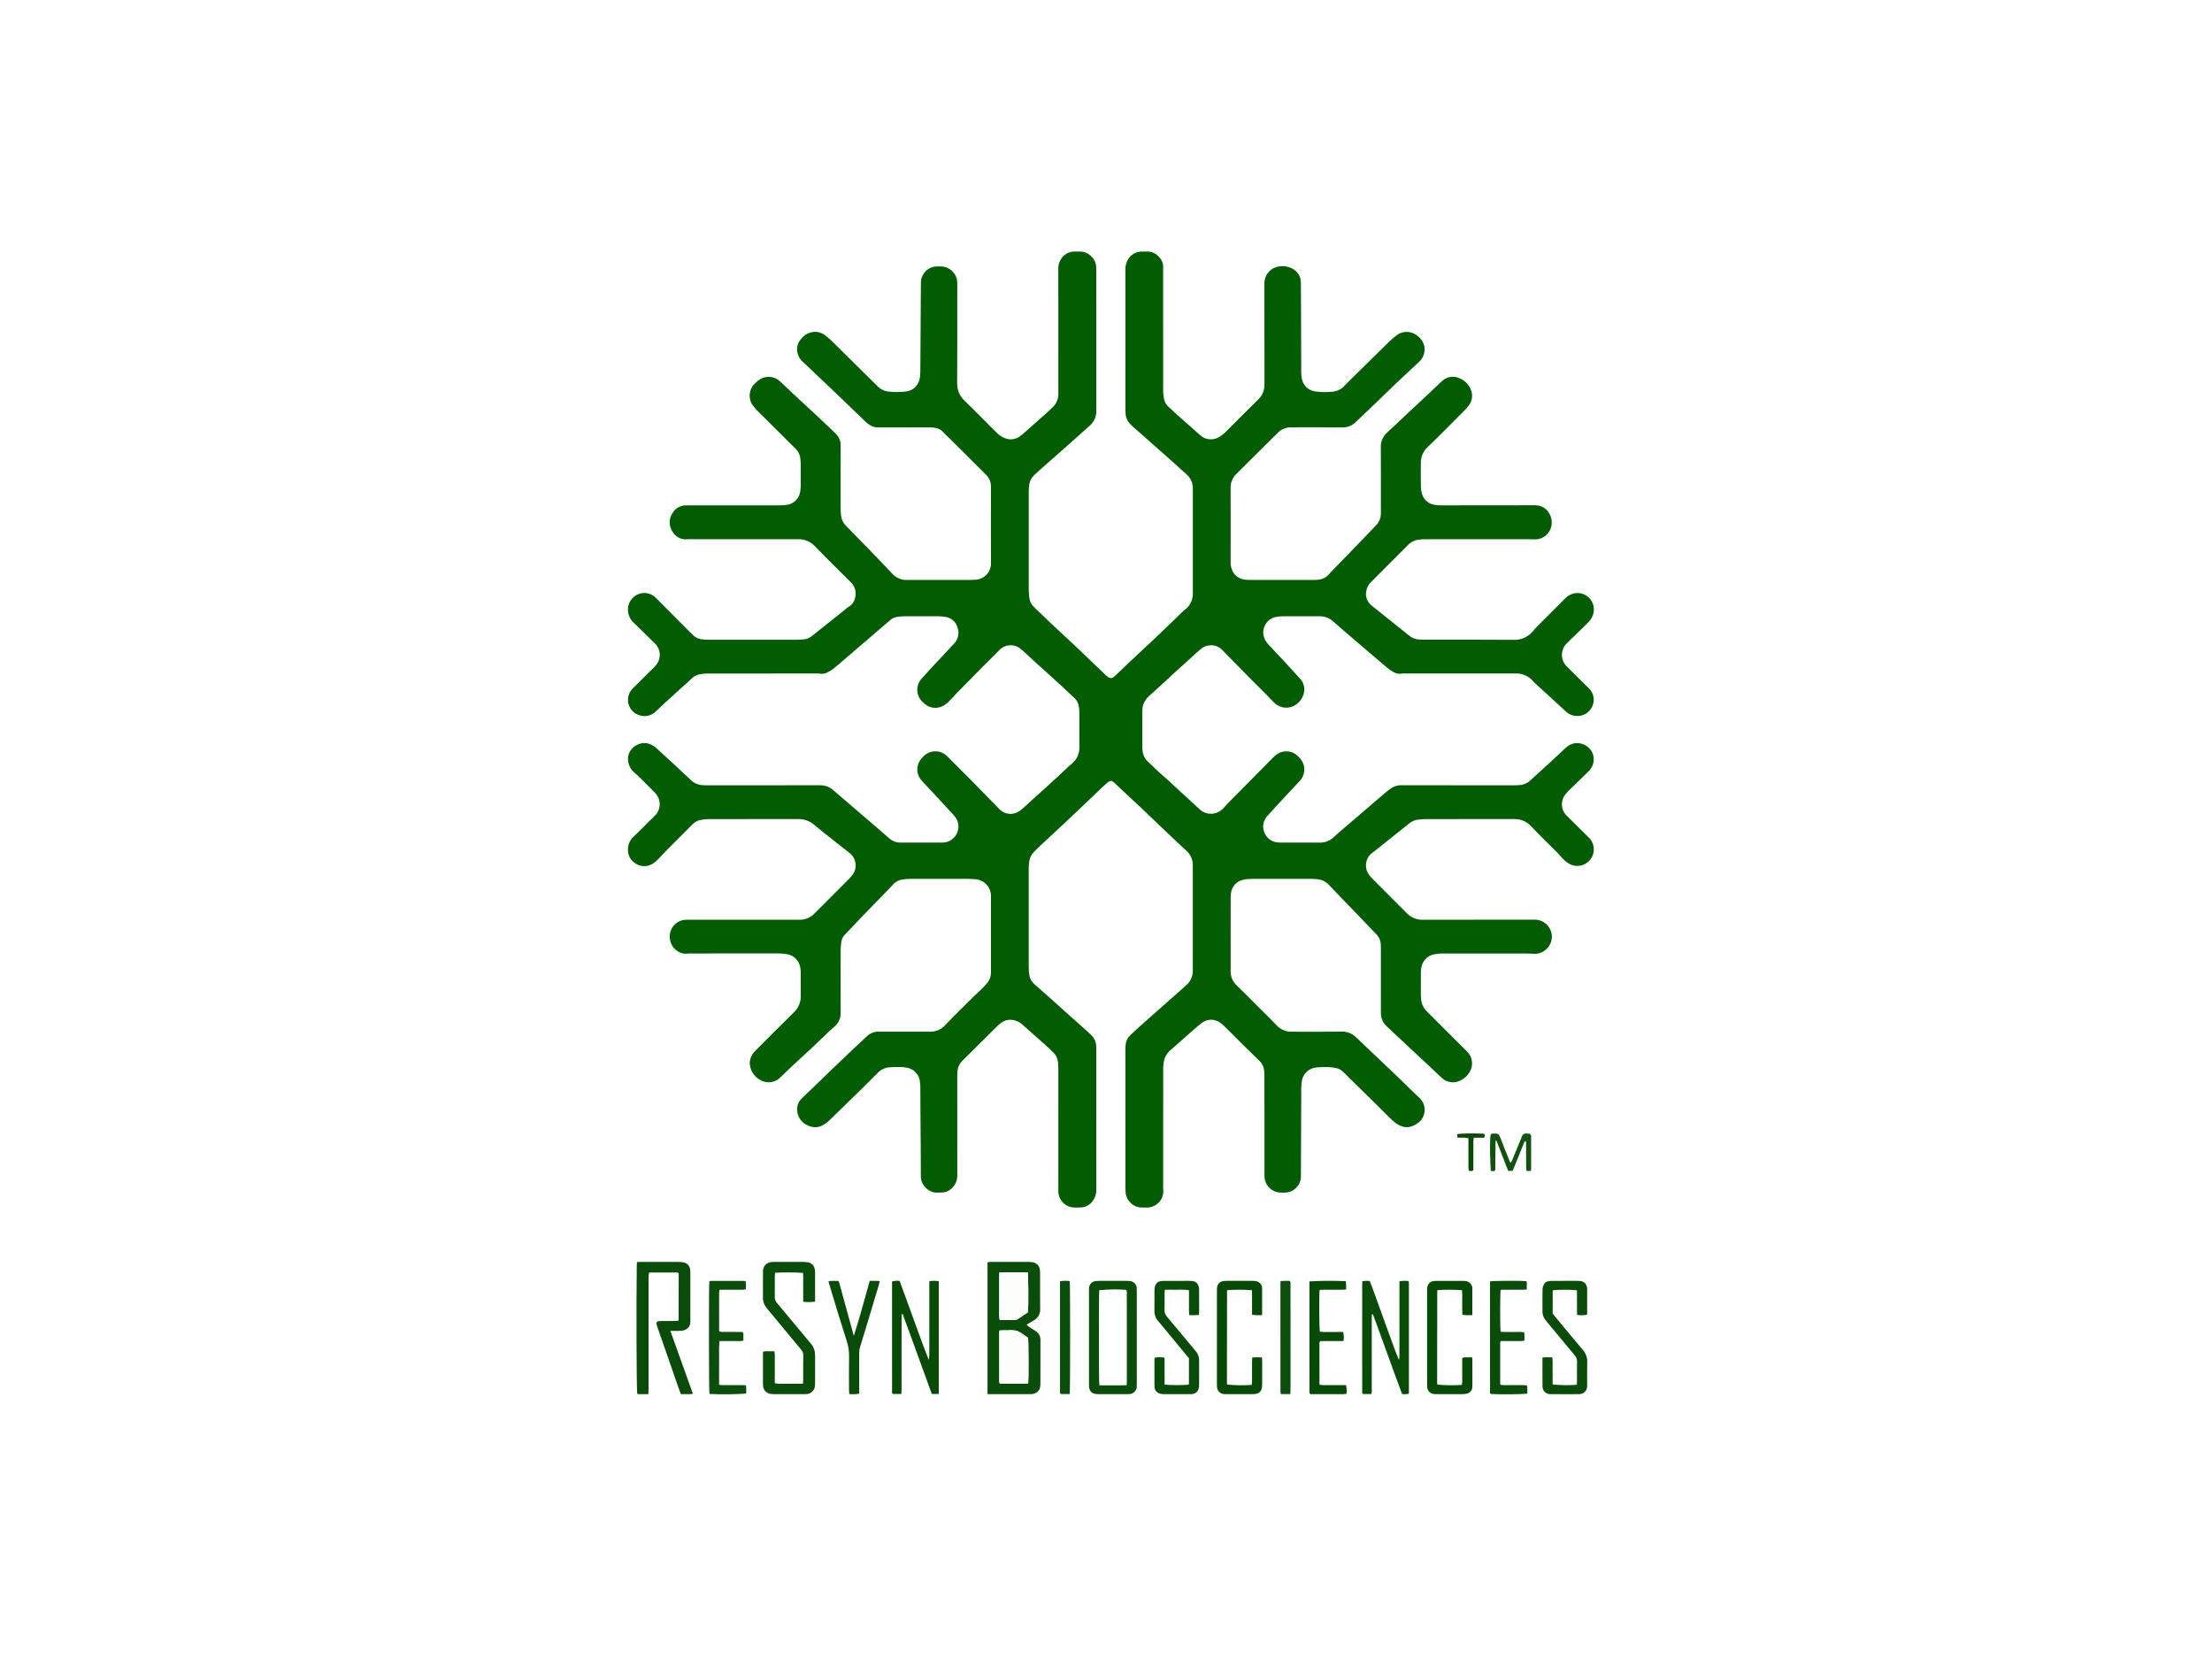 <?xml version="1.0" encoding="UTF-8"?>
<svg xmlns="http://www.w3.org/2000/svg" id="Ebene_1" width="150" height="113" viewBox="0 0 1600 1200"><rect x="-24.665" y="-17.683" width="1645.21" height="1233.908" fill="#fff"/><path d="M814.025,806.675c0,16.555.003,33.109.009,49.664-.018,1.463.054,2.925.215,4.379.899,5.784,5.86,10.062,11.713,10.1,1.236-.033,2.475-.049,3.71-.003,6.507-.049,11.754-5.34,11.749-11.847-.017-.786-.115-1.57-.115-2.355-.006-29.055.004-58.11.032-87.165.044-2.016.329-4.02.849-5.968.971-2.902,2.806-5.437,5.259-7.265,5.097-4.573,10.25-9.084,15.409-13.588,2.198-1.919,4.382-3.87,6.719-5.609,4.184-2.971,9.855-2.704,13.743.645.91.835,1.898,1.589,2.773,2.458,4.557,4.523,9.071,9.088,13.635,13.604,3.758,3.719,7.599,7.354,11.335,11.095,1.561,1.49,2.628,3.423,3.057,5.538.287,1.544.435,3.112.442,4.682.027,23.537.034,47.074.022,70.611-.033,1.238-.002,2.477.092,3.712.637,5.952,5.598,10.504,11.583,10.627,1.014.014,2.029-.029,3.042.007,6.401-.046,11.581-5.22,11.633-11.622.08-3.817.049-7.637.063-11.455.064-17.68.131-35.36.203-53.04.038-1.344.151-2.685.341-4.016.598-5.598,5.106-9.972,10.719-10.4,2.799-.257,5.611-.352,8.422-.283,2.014.13,4.019.389,6.0.775,1.765.417,3.378,1.319,4.658,2.603,1.365,1.148,2.563,2.495,3.841,3.748,6.588,6.464,13.175,12.929,19.762,19.394,3.69,3.637,7.308,7.348,11.012,10.97,1.206,1.174,2.502,2.253,3.875,3.226,5.234,3.723,10.146,3.755,15.273.098,5.441-3.523,6.996-10.79,3.473-16.231-.512-.79-1.117-1.516-1.801-2.162-4.798-4.42-9.37-9.086-14.059-13.625-2.665-2.58-5.363-5.127-8.052-7.682-4.809-4.569-9.621-9.135-14.434-13.699-2.934-2.79-5.861-5.588-8.78-8.394-.244-.233-.505-.448-.75-.681-2.871-2.752-6.757-4.186-10.727-3.957-11.263.189-22.53.064-33.796.064-.789,0-1.579.029-2.365-.007-3.869 0-7.567-1.593-10.225-4.404-4.39-4.68-9.041-9.116-13.582-13.655-5.099-5.096-10.105-10.289-15.333-15.249-2.968-2.655-4.628-6.474-4.546-10.455.026-17.906.002-35.812.029-53.718-.023-1.35.123-2.697.433-4.011.981-4.294,4.4-7.607,8.723-8.452,1.973-.433,3.99-.635,6.01-.603,14.082-.049,28.164-.027,42.246-.024,2.02-.026,4.04.105,6.04.392,2.698.316,5.207,1.546,7.11,3.485,2.875,3.01,5.757,6.012,8.648,9.006,6.237,6.484,12.474,12.968,18.712,19.452,2.571,2.676,5.094,5.398,7.694,8.045,1.578,1.628,2.578,3.728,2.848,5.979.148,1.229.209,2.466.181,3.703.011,15.091.014,30.181.007,45.272,0,.788-.035,1.579.009,2.365.129,3.302,1.532,6.425,3.915,8.713,3.47,3.361,7.05,6.608,10.578,9.909,2.053,1.92,4.091,3.854,6.146,5.771,5.422,5.058,10.846,10.115,16.273,15.168,2.3,2.149,4.526,4.379,6.875,6.473,3.719,3.73,9.465,4.534,14.065,1.966,3.137-1.594,5.634-4.216,7.073-7.427.591-1.335.922-2.772.973-4.231.18-3.421-1.136-6.75-3.605-9.125-.477-.479-.955-.956-1.435-1.432-9.081-9.078-18.166-18.153-27.254-27.224-2.123-1.877-3.604-4.373-4.234-7.135-.288-1.545-.444-3.111-.467-4.682-.055-5.405-.056-10.811-.003-16.216-.03-1.461.105-2.921.403-4.352.831-4.561,4.307-8.184,8.829-9.205,2.078-.473,4.206-.698,6.337-.669,19.715-.048,39.43-.054,59.145-.016,2.692.003,5.385.177,8.077.252.45-.01.898-.051,1.342-.123,6.116-.925,10.632-6.191,10.613-12.377-.075-6.707-5.49-12.127-12.197-12.209-26.474.069-52.947.091-79.421.067-.451 0-.902-.011-1.352.002-4.566.246-9.004-1.556-12.105-4.917-.233-.245-.477-.479-.716-.717-7.806-7.805-15.609-15.612-23.409-23.423-1.044-1.022-2.007-2.123-2.881-3.293-3.846-4.957-2.945-12.093,2.012-15.939.015-.011.029-.022.043-.034.819-.593,1.634-1.193,2.424-1.824,8.076-6.445,16.147-12.897,24.212-19.356,1.614-1.42,3.584-2.374,5.7-2.758,1.99-.325,4-.51,6.016-.552,20.954-.039,41.908-.047,62.862-.024.676,0,1.353-.029,2.028.006,4.306-.016,8.431,1.733,11.414,4.839,6.252,6.639,12.853,12.949,19.291,19.413,1.029,1.033,1.961,2.161,2.939,3.244,1.616,1.883,3.508,3.51,5.612,4.826,5.728,3.273,13.024,1.283,16.297-4.444,2.709-4.74,1.859-10.714-2.065-14.51-5.197-5.156-10.366-10.339-15.586-15.472-4.597-4.102-5.132-11.103-1.211-15.855.537-.718,1.115-1.405,1.729-2.058,4.182-4.092,8.392-8.155,12.586-12.235,1.05-1.021,2.134-2.015,3.098-3.112,3.213-3.641,3.885-8.872,1.698-13.208-2.419-4.333-7.177-6.819-12.115-6.331-2.581.361-4.981,1.53-6.857,3.34-2.855,2.705-5.713,5.409-8.61,8.069-5.627,5.167-11.295,10.288-16.917,15.46-1.954,1.893-4.482,3.084-7.186,3.385-1.567.16-3.141.239-4.716.238-27.262-.004-54.524-.021-81.787-.05-2.258-.008-4.475.6-6.413,1.76-2.087,1.319-4.051,2.824-5.867,4.497-6.742,5.765-13.477,11.539-20.205,17.322-5.453,4.68-11.005,9.252-16.31,14.094-2.609,2.521-6.117,3.896-9.745,3.819-9.463-.061-18.926-.011-28.389-.032-1.125.02-2.249-.072-3.357-.274-4.101-.71-7.457-3.66-8.686-7.636-1.443-3.916-.526-8.312,2.361-11.326,3.941-4.46,8.003-8.812,12.048-13.179,3.743-4.041,7.57-8.003,11.289-12.066,3.736-3.858,4.464-9.725,1.784-14.38-.846-1.324-1.844-2.544-2.975-3.635-3.512-3.542-8.863-4.512-13.395-2.428-1.715.854-3.265,2.003-4.579,3.396-10.835,10.978-21.679,21.948-32.532,32.909-1.262,1.278-2.352,2.73-3.647,3.971-4.529,4.847-12.129,5.105-16.976.576-.179-.167-.352-.34-.521-.517-1.387-1.313-2.826-2.572-4.232-3.865-6.204-5.703-12.408-11.405-18.612-17.108-1.988-1.821-4.061-3.549-6.037-5.383-2.882-2.675-5.707-5.411-8.564-8.114-1.668-1.697-2.767-3.87-3.146-6.219-.23-1.102-.345-2.224-.345-3.349-.027-8.784-.057-17.568.004-26.352-.136-4.117,1.575-8.079,4.664-10.803,2.784-2.446,5.502-4.968,8.23-7.477,3.475-3.196,6.915-6.43,10.397-9.617,3.894-3.564,7.804-7.11,11.731-10.638,2.416-2.184,4.807-4.398,7.281-6.514,1.894-1.626,4.28-2.566,6.774-2.671,3.308-.24,6.545,1.035,8.8,3.468,5.969,6.127,11.956,12.237,17.961,18.329,5.068,5.127,10.168,10.221,15.3,15.284,1.675,1.653,3.128,3.49,4.926,5.061,4.33,3.73,10.658,3.985,15.274.617,6.092-4.32,7.98-12.848,2.817-18.548-3.696-4.08-7.409-8.144-11.14-12.192-3.898-4.204-7.864-8.345-11.765-12.546-.753-.833-1.429-1.732-2.019-2.688-3.368-5.35-1.761-12.417,3.589-15.784.912-.574,1.9-1.016,2.935-1.314,1.858-.452,3.763-.679,5.675-.675,8.674-.069,17.349-.03,26.023-.03.451,0,.902-.013,1.352.005,3.406.088,6.667,1.397,9.188,3.689,4.869,4.326,9.814,8.567,14.76,12.806,8.182,7.013,16.384,14.003,24.606,20.97,1.38,1.144,2.875,2.142,4.461,2.976,1.761,1.04,3.837,1.414,5.85,1.055,1.117-.141,2.246-.173,3.369-.096,25.798-.004,51.597-.005,77.395-.003.563,0,1.127-.011,1.69.002,4.556-.128,8.945,1.722,12.036,5.073,2.029,2.245,4.362,4.22,6.598,6.273,5.709,5.243,11.489,10.41,17.141,15.714,2.543,2.628,6.135,3.968,9.778,3.648,5.981-.482,10.646-5.377,10.84-11.374.1-3.302-1.227-6.487-3.643-8.74-5.246-5.105-10.401-10.304-15.604-15.453-2.609-2.401-3.987-5.858-3.744-9.396.232-3.062,1.633-5.917,3.914-7.973,4.37-4.222,8.728-8.457,13.072-12.706.834-.757,1.626-1.56,2.372-2.404,1.634-1.719,2.809-3.821,3.416-6.114,1.551-6.404-2.383-12.853-8.787-14.404-1.813-.439-3.704-.447-5.52-.023-2.418.603-4.606,1.902-6.293,3.736-6.909,6.949-13.835,13.882-20.776,20.799-.702.725-1.366,1.486-1.988,2.28-3.395,4.453-8.755,6.961-14.349,6.714-21.628-.186-43.259-.069-64.889-.082-1.348-.001-2.694-.147-4.043-.197-2.031-.128-3.981-.84-5.617-2.05-.835-.57-1.637-1.192-2.427-1.825-7.539-6.039-15.075-12.082-22.607-18.131-1.314-1.055-2.705-2.033-3.905-3.207-2.868-2.679-4.004-6.734-2.945-10.513.462-2.102,1.511-4.03,3.027-5.558,1.903-1.92,3.822-3.824,5.734-5.735,7.09-7.087,14.209-14.145,21.251-21.28,2.104-2.226,4.942-3.614,7.991-3.908,1.563-.157,3.137-.293,4.707-.294,24.897-.018,49.794-.02,74.691-.006,1.461.001,2.923.143,4.383.127,1.008.008,2.015-.094,3.001-.303,5.523-1.414,9.345-6.444,9.225-12.144-.312-7.036-5.242-12.236-12.149-12.225-22.53.034-45.06.057-67.59.068-1.575.015-3.148-.096-4.706-.33-4.498-.504-8.235-3.697-9.434-8.061-.499-1.609-.766-3.281-.795-4.966-.094-5.855-.1-11.71-.017-17.567-.043-4.203,1.691-8.229,4.774-11.087,8.992-8.684,17.743-17.618,26.57-26.473,1.131-1.095,2.177-2.274,3.13-3.527,2.935-3.592,3.431-8.594,1.26-12.693-1.757-3.583-4.871-6.317-8.651-7.596-3.89-1.477-8.278-.673-11.392,2.087-1.379,1.147-2.658,2.416-3.962,3.651-2.696,2.551-5.362,5.134-8.069,7.672-3.362,3.152-6.761,6.265-10.128,9.412-2.381,2.226-4.726,4.492-7.104,6.721-3.609,3.382-7.19,6.795-10.863,10.105-3.067,2.733-4.727,6.712-4.512,10.814.09,15.09.035,30.181.035,45.272,0,.901.016,1.802-.01,2.703-.049,3.076-1.266,6.018-3.405,8.229-6.129,6.434-12.287,12.842-18.472,19.224-4.614,4.775-9.263,9.515-13.895,14.272-.323.313-.628.644-.911.993-2.233,3.041-5.742,4.884-9.513,4.995-.899.049-1.799.093-2.699.093-15.209.006-30.417.004-45.626-.006-1.351.017-2.702-.066-4.041-.249-4.245-.493-7.836-3.366-9.248-7.399-.644-1.804-.937-3.714-.862-5.627.019-17.568.057-35.137-.021-52.705-.228-4.215,1.46-8.307,4.593-11.136,1.253-1.13,2.397-2.381,3.594-3.573,8.854-8.813,17.686-17.648,26.593-26.407,1.086-.974,2.335-1.75,3.69-2.29,1.891-.748,3.918-1.092,5.95-1.01,12.054-.006,24.109-.08,36.162.059,3.627.165,7.161-1.174,9.769-3.7,5.045-4.811,10.114-9.597,15.146-14.421,4.142-3.971,8.246-7.982,12.366-11.976.243-.235.474-.482.721-.713,3.856-3.612,7.713-7.224,11.57-10.834,1.887-1.768,3.781-3.529,5.657-5.308,3.288-2.695,4.965-6.886,4.443-11.105-.584-3.48-2.594-6.559-5.546-8.494-4.226-3.31-10.143-3.392-14.459-.2-1.966,1.498-3.846,3.106-5.63,4.817-8.3,8.095-16.567,16.222-24.802,24.383-2.487,2.451-4.997,4.882-7.396,7.417-2.273,2.548-5.456,4.101-8.864,4.324-4.147.411-8.327.337-12.457-.222-4.975-.697-8.893-4.595-9.615-9.567-.283-1.661-.413-3.344-.389-5.029-.068-13.513-.089-27.027-.136-40.54-.027-7.874-.025-15.748-.139-23.621.002-3.546-1.667-6.886-4.504-9.014-3.124-2.286-7.028-3.24-10.855-2.652-6.079.585-10.779,5.591-10.98,11.694-.008,1.013-.007,2.027-.007,3.041-0,23.537.007,47.074.021,70.611.138,4.09-1.478,8.044-4.443,10.866-8.044,7.884-15.947,15.911-23.94,23.847-1.066.993-2.202,1.909-3.4,2.739-4.525,3.353-10.8,2.995-14.915-.851-1.457-1.233-2.836-2.558-4.266-3.824-3.952-3.495-7.933-6.958-11.862-10.48-2.34-2.097-4.595-4.287-6.902-6.421-1.553-1.5-2.585-3.457-2.944-5.586-.396-1.977-.598-3.988-.601-6.004-.037-28.267-.045-56.534-.024-84.801,0-1.57-.004-3.14.031-4.709.117-5.326-5.501-10.976-11.263-10.869-1.577.029-3.158-.06-4.731.021-3.779.177-7.235,2.184-9.263,5.378-1.594,2.61-2.316,5.659-2.061,8.707.014,33.335.019,66.669.015,100.004 0,1.124.083,2.247.137,3.371.239,2.952,1.579,5.707,3.755,7.716,2.111,2.166,4.497,4.064,6.767,6.075,4.118,3.648,8.237,7.294,12.357,10.939,3.952,3.499,7.916,6.986,11.85,10.505,3.181,2.846,6.261,5.808,9.504,8.58,2.886,2.596,4.488,6.326,4.385,10.206.029.675.005,1.351.005,2.027 0,23.987 0,47.975,0,71.962,0,.788.034,1.579-.01,2.365-.036,4.216-1.966,8.192-5.256,10.828-2.881,2.319-5.427,5.055-8.106,7.622-3.411,3.269-6.799,6.564-10.212,9.831-2.355,2.255-4.725,4.494-7.108,6.719-5.499,5.146-11.018,10.27-16.506,15.428-3.033,2.85-6.015,5.754-9.03,8.623-.412.382-.849.736-1.308,1.059-.932.695-2.189.766-3.193.181-.689-.376-1.324-.844-1.887-1.392-2.464-2.303-4.911-4.625-7.339-6.967-3.411-3.27-6.803-6.559-10.217-9.827-2.356-2.255-4.725-4.497-7.105-6.727-5.417-5.065-10.868-10.096-16.265-15.182-3.765-3.549-7.458-7.174-11.197-10.752-1.782-1.586-2.982-3.724-3.408-6.071-.337-1.99-.52-4.002-.545-6.02-.036-23.875-.037-47.749-.003-71.624.006-1.908.167-3.813.48-5.696.312-1.9,1.174-3.666,2.48-5.081.982-1.087,2.019-2.122,3.108-3.102,6.135-5.44,12.308-10.837,18.445-16.274,6.726-5.959,13.434-11.939,20.124-17.938.824-.763,1.547-1.628,2.152-2.575,1.519-2.521,2.246-5.441,2.086-8.38-.03-33.672-.037-67.345-.022-101.017.022-.9-.007-1.801-.084-2.698-.589-6.097-5.68-10.768-11.805-10.831-1.461.069-2.93-.024-4.393.02-3.542.137-6.812,1.935-8.824,4.852-1.625,2.178-2.452,4.848-2.344,7.563.049,29.168.059,58.335.03,87.503,0,.788-.005,1.577-0,2.365.219,4.352-1.667,8.543-5.07,11.265-.698.563-1.266,1.283-1.938,1.882-5.453,4.852-10.913,9.695-16.381,14.529-1.404,1.294-2.876,2.512-4.409,3.649-2.558,1.92-5.823,2.635-8.95,1.959-3.079-.736-5.87-2.369-8.019-4.693-7.679-7.613-15.213-15.375-22.994-22.881-3.667-3.39-5.658-8.222-5.444-13.211.149-23.311.064-46.623.064-69.935,0-.788.006-1.577-.002-2.365-.117-5.857-4.457-10.768-10.255-11.605-1.897-.238-3.817-.242-5.715-.013-5.945.725-10.39,5.81-10.314,11.798-.043,6.304-.088,12.609-.135,18.913-.089,14.976-.179,29.953-.27,44.929-.01,1.456-.159,2.915-.309,4.366-.425,5.372-4.581,9.698-9.931,10.339-4.137.472-8.312.511-12.457.118-3.276-.295-6.326-1.796-8.558-4.213-9.677-9.588-19.368-19.162-29.073-28.722-1.442-1.425-2.823-2.915-4.317-4.284-1.403-1.285-2.875-2.506-4.392-3.656-5.255-3.987-13.361-3.245-18.382,4.265-.889,1.311-1.448,2.817-1.629,4.391-.528,4.095,1.068,8.177,4.233,10.828,3.479,3.197,6.856,6.505,10.285,9.757,2.12,2.011,4.265,3.996,6.379,6.013,5.696,5.433,11.386,10.872,17.07,16.318,3.815,3.662,7.595,7.359,11.408,11.023.646.621,1.38,1.152,2.077,1.718,2.032,1.641,4.582,2.506,7.193,2.439,11.94-.027,23.881-.049,35.821-.067,1.575-0,3.149.097,4.712.291,2.39.19,4.622,1.265,6.262,3.013,1.704,1.976,3.693,3.604,5.521,5.42,8.551,8.493,17.079,17.009,25.583,25.55,2.366,2.305,3.663,5.491,3.579,8.793-.028,18.469-.079,36.939.025,55.407.005,6.095-4.641,11.187-10.712,11.74-1.348.07-2.697.177-4.046.178-14.871.013-29.741.015-44.612.008-.338,0-.676-.006-1.014.001-4.216.246-8.314-1.448-11.126-4.599-5.701-6.212-11.626-12.219-17.485-18.286-4.691-4.857-9.421-9.676-14.136-14.51-.629-.645-1.301-1.25-1.905-1.918-1.919-1.936-3.125-4.464-3.423-7.173-.119-1.455-.299-2.911-.301-4.367-.022-15.428-.057-30.857.019-46.285.079-3.304-1.246-6.486-3.647-8.758-3.448-3.391-6.991-6.686-10.505-10.01-1.96-1.855-3.932-3.696-5.916-5.526-4.943-4.587-9.903-9.155-14.83-13.758-2.876-2.686-5.696-5.433-8.56-8.132-.582-.531-1.199-1.022-1.848-1.47-4.295-2.988-10.037-2.822-14.153.408-.942.802-1.868,1.621-2.779,2.459-4.27,4.203-4.802,10.905-1.249,15.729.932,1.267,1.96,2.46,3.076,3.569,9.236,9.241,18.492,18.462,27.77,27.661,1.896,1.784,3.111,4.173,3.438,6.755.193,1.447.302,2.905.327,4.364.04,4.955.039,9.91-.001,14.865.001,1.686-.118,3.369-.357,5.038-.738,5.205-4.956,9.22-10.191,9.699-1.676.165-3.364.296-5.047.298-22.306.02-44.612.023-66.918.01-4.394-.197-8.502,2.174-10.529,6.077-2.415,3.96-2.325,8.959.231,12.83,2.219,3.952,6.611,6.165,11.107,5.596,1.007-.088,2.026-.042,3.039-.042,25.122-.002,50.245-.002,75.367-.001.563,0,1.127-.012,1.69.002,4.428-.063,8.681,1.73,11.728,4.944,8.197,8.522,16.674,16.775,25.039,25.136.478.478.961.95,1.434,1.433,5.098,5.22,3.498,14.313-1.625,17.155-1.035.672-2.014,1.428-2.925,2.26-7.907,6.299-15.809,12.603-23.708,18.912-1.894,1.619-4.271,2.564-6.759,2.689-1.236.05-2.471.178-3.707.179-21.743.011-43.485.011-65.228-.001-1.235-.001-2.473-.102-3.704-.214-2.824-.253-5.457-1.535-7.398-3.603-8.707-8.813-17.493-17.55-26.22-26.344-2.926-3.108-7.326-4.354-11.447-3.242-4.577,1.231-8.001,5.04-8.741,9.721-.601,4.441,1.084,8.885,4.478,11.812,4.983,4.884,10.05,9.683,14.958,14.641,4.169,4.006,4.67,10.501,1.165,15.099-1.451,1.856-3.09,3.556-4.891,5.074-4.184,4.098-8.252,8.315-12.452,12.397-4.501,4.553-4.459,11.893.095,16.394,1.201,1.187,2.646,2.097,4.236,2.668,4.3,1.755,9.234.734,12.484-2.583,2.388-2.221,4.734-4.487,7.138-6.691,3.727-3.417,7.488-6.797,11.233-10.194,2.664-2.416,5.37-4.787,7.973-7.266,1.598-1.441,3.578-2.391,5.702-2.735,1.876-.348,3.783-.511,5.691-.486,26.024-.029,52.047-.035,78.071-.018.897-.087,1.802-.06,2.693.08,1.78.385,3.638.13,5.248-.719,1.637-.736,3.182-1.664,4.601-2.763,2.31-1.778,4.484-3.735,6.7-5.635,7.244-6.213,14.485-12.431,21.722-18.653,4.26-3.655,8.539-7.288,12.788-10.956,1.351-1.207,3.024-1.994,4.815-2.264,1.664-.272,3.345-.43,5.03-.473,8.449-.047,16.898-.047,25.347.001,1.686.027,3.367.192,5.026.494,3.882.63,7.082,3.384,8.285,7.129,1.722,4.312.676,9.237-2.651,12.476-1.663,1.83-3.361,3.629-5.053,5.432-3.846,4.098-7.716,8.172-11.54,12.291-2.139,2.304-4.157,4.722-6.313,7.01-4.565,4.678-4.525,12.156.089,16.785,4.185,4.615,9.865,6.065,15.576,2.943,1.449-.86,2.776-1.909,3.947-3.12,1.77-1.719,3.353-3.628,5.078-5.396,6.133-6.283,12.281-12.55,18.446-18.801,4.274-4.327,8.577-8.626,12.908-12.898,4.118-4.222,10.792-4.561,15.317-.779,1.143.904,2.211,1.907,3.288,2.891,1.991,1.821,3.951,3.676,5.947,5.492,3.572,3.248,7.164,6.475,10.743,9.715,3.499,3.167,7.013,6.318,10.482,9.518,2.975,2.744,5.907,5.535,8.835,8.33,1.354,1.37,2.273,3.109,2.641,5.0.348,1.535.525,3.104.53,4.679.049,8.559.053,17.117.013,25.677.132,4.448-1.794,8.708-5.222,11.546-3.764,3.202-7.276,6.699-10.915,10.049-2.976,2.739-5.964,5.464-8.966,8.174-3.66,3.318-7.327,6.63-10.999,9.935-2.17,1.953-4.249,4.027-6.554,5.806-4.577,3.736-11.264,3.299-15.314-1.002-6.702-6.823-13.333-13.717-20.05-20.527-5.932-6.014-11.936-11.957-17.917-17.924-4.664-4.36-11.922-4.318-16.535.096-.574.537-1.071,1.155-1.604,1.736-3.743,4.029-4.195,10.113-1.091,14.652.847,1.19,1.794,2.306,2.83,3.336,2.217,2.389,4.493,4.723,6.71,7.111,4.357,4.693,8.701,9.4,13.03,14.119.986,1.073,1.972,2.156,2.851,3.315,2.157,2.826,2.837,6.511,1.832,9.921-1.378,5.065-6.006,8.557-11.254,8.493-10.139.006-20.278.004-30.417-.007-2.846.011-5.597-1.025-7.729-2.91-2.893-2.491-5.762-5.009-8.656-7.499-10.553-9.08-21.087-18.184-31.688-27.208-2.562-2.41-5.928-3.781-9.444-3.849-27.488.07-54.975.089-82.463.057-1.235,0-2.473-.092-3.705-.199-2.938-.264-5.689-1.555-7.769-3.647-3.738-3.572-7.529-7.087-11.326-10.596-4.456-4.117-8.965-8.177-13.403-12.312-1.571-1.451-3.424-2.562-5.443-3.265-6.656-2.409-15.296,3.074-15.282,10.731-.034,3.875,1.66,7.563,4.622,10.062,1.243,1.136,2.534,2.222,3.733,3.403,3.289,3.242,6.542,6.52,9.805,9.788.636.637,1.284,1.267,1.873,1.946,3.795,4.315,3.897,10.746.242,15.179-1.513,1.656-3.117,3.226-4.804,4.704-3.803,3.843-7.559,7.738-11.491,11.446-2.965,2.699-4.428,6.675-3.919,10.652.236,3.193,1.871,6.118,4.467,7.991,4.29,3.472,10.437,3.426,14.674-.112.811-.603,1.576-1.266,2.288-1.984,2.189-2.259,4.289-4.606,6.505-6.839,6.268-6.316,12.598-12.571,18.855-18.897,1.606-1.6,3.662-2.671,5.894-3.069,1.982-.379,3.996-.565,6.014-.557,21.067-.038,42.133-.046,63.2-.023.451,0,.902-.016,1.352.003,4.069-.032,8.02,1.366,11.164,3.95,5.206,4.45,10.65,8.623,16.01,12.893,3.337,2.658,6.69,5.295,10.059,7.911,4.64,3.824,5.498,10.6,1.959,15.46-.664.907-1.378,1.776-2.139,2.603-8.506,8.538-17.056,17.033-25.548,25.585-2.785,2.851-6.608,4.449-10.594,4.427-.788.015-1.577.003-2.366.003-25.798,0-51.597 0-77.395 0-1.014,0-2.031-.049-3.041.017-.777.056-1.547.185-2.3.386-6.279,1.727-10.082,8.094-8.627,14.441,1.206,6.519,7.651,10.522,12.732,9.595,1.008-.109,2.024-.129,3.036-.058,20.954-.002,41.908-.009,62.862-.021,2.017.035,4.028.215,6.018.541,4.787.864,8.541,4.6,9.429,9.383.24,1.328.365,2.674.376,4.024.041,5.631.008,11.262.02,16.892.102,4.433-1.69,8.699-4.927,11.73-9.096,8.902-18.036,17.964-27.037,26.962-.558.557-1.16,1.078-1.661,1.683-1.909,2.099-3.066,4.774-3.289,7.603-.008,6.381,4.169,12.012,10.277,13.855,4.191,1.319,8.767.17,11.838-2.973,3.096-2.947,6.141-5.948,9.264-8.865,4.681-4.371,9.427-8.672,14.113-13.038,2.88-2.683,5.69-5.442,8.549-8.149,2.204-2.087,4.326-4.277,6.677-6.185,3.356-2.559,5.247-6.598,5.064-10.815-.113-15.202-.062-30.406-.019-45.609.02-1.909.205-3.813.552-5.691.247-1.683.99-3.254,2.134-4.513,4.569-4.807,9.106-9.644,13.703-14.424,4.602-4.785,9.261-9.514,13.895-14.269.236-.242.467-.488.701-.732,2.486-2.6,4.957-5.216,7.465-7.795,1.52-1.534,3.474-2.565,5.598-2.954,1.98-.388,3.992-.587,6.009-.592,13.857-.049,27.713-.026,41.57-.025,2.246 0,4.478.226,6.715.373,5.778.795,10.154,5.62,10.382,11.448-.041,18.694-.045,37.389-.013,56.083.036,2.612-.844,5.153-2.486,7.184-1.277,1.566-2.641,3.059-4.085,4.473-1.832,1.82-3.81,3.492-5.641,5.312-7.111,7.066-14.308,14.051-21.222,21.306-2.664,2.792-6.35,4.379-10.209,4.393-.787.04-1.577.007-2.366.007-11.716,0-23.433.03-35.149-.019-3.183-.109-6.272,1.092-8.546,3.322-3.321,3.194-6.775,6.249-10.12,9.417-5.635,5.337-11.247,10.697-16.836,16.081-4.057,3.897-8.081,7.829-12.119,11.746-.242.235-.484.471-.728.705-2.603,2.485-5.264,4.913-7.789,7.475-1.571,1.638-2.557,3.749-2.803,6.004-.71,5.669,2.519,11.097,7.839,13.178,3.507,1.737,7.66,1.55,10.997-.495,1.758-1.009,3.375-2.245,4.81-3.675,4.312-4.278,8.715-8.465,13.056-12.715,7.078-6.93,14.224-13.795,21.154-20.87,2.259-2.542,5.408-4.119,8.796-4.406,2.689-.188,5.395-.255,8.09-.206,1.684.037,3.36.24,5.004.606,4.781.968,8.399,4.899,8.966,9.744.193,1.334.3,2.679.319,4.027.055,6.306.047,12.612.087,18.918.099,15.313.297,30.626.279,45.939-.007,6.32,5.963,11.897,11.643,11.595,1.123-.06,2.253-.001,3.379-.011,3.314-.065,6.42-1.63,8.443-4.255,1.976-2.338,3.008-5.33,2.895-8.389-.063-23.875-.072-47.749-.026-71.624-.015-1.35.049-2.699.19-4.042.281-2.595,1.459-5.011,3.331-6.831,8.395-8.329,16.784-16.663,25.167-25.004.963-.944,1.986-1.825,3.063-2.637,1.985-1.515,4.432-2.299,6.928-2.221,3.404.165,6.621,1.602,9.015,4.028,5.193,4.633,10.44,9.205,15.633,13.838,2.097,1.871,4.149,3.792,6.154,5.764,1.88,1.818,3.07,4.234,3.363,6.833.192,1.676.284,3.363.276,5.05.016,28.943.02,57.885.011,86.828,0,.788-.028,1.578.005,2.365.376,6.103,5.334,10.917,11.446,11.114,1.687.014,3.378.03,5.061-.063,3.187-.174,6.136-1.742,8.061-4.288,2.019-2.595,3.037-5.829,2.87-9.112-.031-33.672-.038-67.345-.019-101.017,0-.676.027-1.354-.018-2.026-.066-3.078-1.334-6.007-3.534-8.16-1.307-1.234-2.598-2.485-3.937-3.682-3.767-3.367-7.567-6.698-11.332-10.067-3.935-3.521-7.827-7.09-11.77-10.601-4.611-4.107-9.291-8.138-13.874-12.275-2.025-1.661-3.404-3.98-3.896-6.552-.309-1.882-.473-3.784-.492-5.691-.032-23.875-.033-47.749-.002-71.624-.015-1.907.142-3.811.468-5.69.365-2.242,1.395-4.322,2.958-5.971,1.493-1.533,2.986-3.069,4.548-4.531,5.25-4.918,10.542-9.79,15.795-14.704,4.434-4.148,8.85-8.315,13.248-12.501,5.462-5.189,10.915-10.388,16.358-15.597,1.141-1.085,2.316-2.136,3.514-3.157,1.561-1.33,2.834-2.004,4.999-.005.165.153.324.313.487.468,1.879,1.779,3.749,3.569,5.64,5.335,5.338,4.986,10.704,9.941,16.02,14.949,3.521,3.317,6.969,6.71,10.462,10.056,2.355,2.256,4.722,4.5,7.101,6.732,4.17,3.932,8.27,7.944,12.545,11.759,2.865,2.604,4.511,6.287,4.538,10.159.044.786.015,1.576.015,2.365.001,23.987.001,47.975 0,71.962,0,.788.038,1.579-.012,2.365.012,3.65-1.443,7.151-4.037,9.718-3.393,3.11-6.871,6.127-10.315,9.182-4.199,3.725-8.399,7.449-12.601,11.171-3.866,3.423-7.752,6.824-11.599,10.267-2.261,2.023-4.477,4.096-6.69,6.172-1.916,1.782-3.099,4.215-3.317,6.823-.135,1.34-.188,2.694-.189,4.041-.012,16.555-.015,33.109-.008,49.664l0.0 0ZM714.291,1005.822h21.891c3.038-0,6.078.049,9.115-.014,4.631-.097,7.22-2.528,7.252-7.052.075-10.687.02-21.374.031-32.062.14-2.65-1.21-5.157-3.5-6.497-1.721-1.064-3.422-2.16-5.101-3.291-.508-.405-.985-.849-1.424-1.327,1.739-1.057,3.231-2.072,4.818-2.908,3.337-1.612,5.33-5.12,5.006-8.812-.114-8.436-.03-16.874-.042-25.311.01-.899-.046-1.798-.17-2.689-.247-2.797-2.39-5.054-5.17-5.446-.995-.184-2.004-.273-3.016-.267-9.228-.019-18.456-.019-27.684.001-.674.05-1.344.149-2.004.295v95.38l0.0 0ZM469.005,1005.811c.045-1.571.109-2.79.109-4.008.006-25.105.007-50.209.005-75.314,0-2.252-.023-4.504.019-6.754.064-.652.181-1.297.349-1.93,6.928,0,13.678-.005,20.427.019.281.001.562.286.993.521,0,.986.002,1.986-0,2.985-.02,10.243-.043,20.485-.069,30.728-0.0.098-.1.198-.161.293-.059.092-.126.179-.3.422-.768.04-1.654.122-2.54.126-3.266.016-6.532-.011-9.797.011-3.196.022-3.755.811-2.693,3.876,5.41,15.613,10.832,31.222,16.265,46.827.253.727.606,1.42.946,2.207,1.44,0,2.789.029,4.135-.008,1.504.118,3.017.027,4.496-.27l-16.273-45.472c1.258,0,2.233.012,3.209-.003,1.575-.024,3.158.029,4.721-.119,3.432-.326,6.736-2.222,6.495-7.073-.011-.225-0-.45-0-.675,0-11.37-.001-22.741-.004-34.111.025-.788-.011-1.576-.107-2.359-.243-2.555-2.117-4.655-4.628-5.187-1.206-.277-2.441-.408-3.678-.391-9.234-.031-18.469-.034-27.704-.011-.765.001-1.53.087-2.459.143-.068.916-.167,1.674-.176,2.433-.381,31.775-.17,89.736.345,92.866.291.108.593.181.901.217,2.247.02,4.494.01,7.173.01l-0-0ZM580.984,938.991c2.856.354,5.748.309,8.592-.133,0-7.36.012-14.561-.018-21.761-.022-.787-.156-1.566-.397-2.315-.551-2.255-2.404-3.958-4.697-4.319-1.218-.213-2.452-.318-3.689-.315-6.645-.029-13.29-.016-19.935-.011-.788-.018-1.576.005-2.362.068-4.276.445-6.539,2.779-6.591,7.064-.079,6.417-.023,12.835-.011,19.252.02,2.271.774,4.475,2.148,6.283.794,1.091,1.675,2.119,2.537,3.159,7.611,9.192,15.23,18.377,22.858,27.555,1.067,1.147,1.644,2.666,1.608,4.232-.11,5.965-.037,11.934-.049,17.901-.001.762-.092,1.524-.161,2.586-2.353.082-4.581.036-6.806.044-2.253.008-4.507.058-6.757-.014-2.278.191-4.572.065-6.816-.374v-3.43c-0-5.742.008-11.484-.011-17.226-.003-.758-.146-1.515-.245-2.473-1.489,0-2.828-.027-4.166.008-1.36-.109-2.728-.027-4.064.244-.035.688-.086,1.232-.087,1.776-.005,7.093-.005,14.186 0,21.279-.023.675.009,1.351.097,2.021.288,2.665,2.245,4.849,4.863,5.427.987.22,1.997.317,3.007.29,7.321.023,14.642.026,21.963.009.675.02,1.351-.009,2.023-.086,2.786-.297,5.039-2.404,5.52-5.164.172-.882.252-1.78.239-2.679.018-6.755.018-13.511-.002-20.266-.018-.898-.1-1.794-.243-2.68-.469-2.33-1.59-4.478-3.234-6.195-8.006-9.596-15.972-19.225-24.004-28.799-1.138-1.239-1.745-2.875-1.693-4.556.106-5.177.03-10.357.049-15.537.036-.626.11-1.25.221-1.868,6.714-.358,13.443-.326,20.153.096.202,1.643.253,3.301.152,4.953.039,1.801.009,3.603.009,5.404v10.549h-0l0.0 0ZM985.399,924.115c-.035,1.3-.095,2.511-.096,3.723-.006,17.223-.008,34.446-.004,51.669,0,7.88.004,15.76.013,23.639.002.858-.291,1.816.567,2.561h5.953c.45-1.195.583-2.486.385-3.748.02-16.66.025-33.32.014-49.98,0-1.013-.021-2.028.033-3.038.019-.358-.142-.938.79-.962,3.555,9.487,6.939,19.096,10.454,28.655,3.563,9.689,6.959,19.442,10.658,29.108,1.647.218,3.32.126,4.932-.273,0-26.763-.003-53.461-.009-80.094-.04-.464-.116-.924-.227-1.377-2.201-.276-4.43-.224-6.616.153v48.304c0,1.463.018,2.927-.005,4.39.108,1.404-.017,2.816-.372,4.178-2.604-6.23-4.84-12.543-7.127-18.837-2.342-6.444-4.629-12.908-7.014-19.336-2.334-6.293-4.45-12.671-6.97-18.92-1.787-.181-3.589-.118-5.359.186v-0ZM679.04,1005.682c-0-27.318.001-54.415-.001-81.591-2.257-.334-4.549-.342-6.808-.024-.08,2.189-.037,4.304-.044,6.416-.007,2.14-.001,4.279-.001,6.419v31.419c0,2.14.01,4.279-.003,6.419.078,2.109-.038,4.221-.347,6.308-3.762-9.369-7.141-18.834-10.592-28.273-3.505-9.588-6.873-19.228-10.535-28.85-1.83-.275-3.699-.14-5.471.394v46.696c0,10.585.005,21.171.016,31.756.002.969-.326,2.034.487,2.908h6.214c.058-1.21.154-2.301.155-3.392.012-10.022.014-20.045.007-30.067 0-7.545-.01-15.09.023-22.635.003-.584-.402-1.393.755-1.816,3.601,9.544,6.998,19.165,10.498,28.747,3.543,9.701,7.08,19.423,10.61,29.165h5.036-0ZM822.272,964.98c0-11.021-.001-22.042-.002-33.063.035-1.012.015-2.024-.06-3.034-.209-2.568-2.222-4.621-4.786-4.879-.893-.111-1.792-.161-2.692-.149-6.525-.012-13.05-.012-19.575 0-.9-.012-1.799.037-2.692.148-2.571.249-4.575,2.337-4.718,4.915-.066.897-.087,1.797-.062,2.697-.003,22.154-.003,44.309.001,66.464-.024.899-.002,1.799.067,2.696.147,2.328,1.817,4.277,4.095,4.778.876.193,1.773.279,2.669.256,6.975.019,13.95.021,20.925.006.674.023,1.35-.013,2.018-.107,2.676-.363,4.698-2.607,4.782-5.306.069-.895.03-1.798.03-2.698.001-10.909.002-21.817.001-32.726h0l-0-0ZM859.991,979.815c0,6.376.003,12.455-.012,18.533-0.0.196-.172.392-.264.587-5.765.468-11.558.466-17.322-.005-.058-6.428.022-12.91-.047-19.508-2.364-.463-4.796-.461-7.16.007-.055.564-.135,1.007-.136,1.451-.008,6.08-.009,12.16-.003,18.24-.018.563.003,1.126.065,1.686.171,2.206,1.719,4.062,3.858,4.626.975.259,1.98.383,2.989.37,6.195.032,12.39.022,18.584.009.787.028,1.574-.032,2.348-.179,2.062-.352,3.703-1.923,4.145-3.968.193-.762.297-1.544.31-2.329.026-5.967.029-11.935.011-17.902.042-2.158-.628-4.269-1.907-6.007-.538-.721-1.12-1.411-1.695-2.103-6.552-7.877-13.079-15.775-19.687-23.604-1.201-1.331-1.824-3.084-1.732-4.874.118-4.163.028-8.331.047-12.497.041-.694.118-1.385.229-2.071,3.02,0,5.82-.061,8.617.017,2.935-.191,5.883-.081,8.795.329v6.196c0,1.914-.033,3.829.009,5.742-.111,2.03-.044,4.066.199,6.085,2.318.159,4.647.099,6.953-.181.083-.463.14-.931.169-1.401.011-5.517.009-11.034-.004-16.551.001-.786-.088-1.57-.266-2.336-.417-2.3-2.337-4.026-4.668-4.196-.783-.092-1.571-.134-2.359-.125-5.857-.01-11.714-.009-17.571.003-1.013-.015-2.026.058-3.027.218-1.719.228-3.176,1.377-3.798,2.996-.386,1.048-.586,2.155-.592,3.271-.059,5.179.009,10.359-.04,15.537-.038,2.385.778,4.705,2.3,6.541.914,1.143,1.859,2.261,2.792,3.388,6.603,7.979,13.226,15.981,19.867,24.004h0ZM1115.712,979.291c0,7.151-.087,13.904.035,20.652-.18,3.057,2.153,5.681,5.21,5.86.281.017.563.012.844-.015,6.757.09,13.517.025,20.275.024.225.002.451-.009.675-.032,2.827-.16,5.082-2.419,5.238-5.246.055-.786.071-1.575.047-2.363.003-5.18-.111-10.363.041-15.538.12-3.285-1.049-6.488-3.258-8.923-6.478-7.646-12.837-15.392-19.239-23.102-.86-1.035-1.701-2.086-2.486-3.049,0-5.556-.003-10.958.011-16.361.001-.195.164-.39.252-.585,5.75-.478,11.531-.459,17.279.056.025,5.865.051,11.782.077,17.807,2.377.376,4.799.349,7.167-.079.071-.369.119-.742.145-1.116.01-5.63.012-11.26.007-16.89.015-.563-.014-1.126-.085-1.685-.29-2.564-2.368-4.556-4.942-4.737-.784-.085-1.572-.123-2.36-.115-5.857-.009-11.715-.007-17.572.006-1.013-0-2.025.078-3.026.234-1.372.173-2.577.997-3.235,2.213-.604,1.069-.964,2.259-1.053,3.484-.11,5.515-.074,11.034-.042,16.551.012,1.816.574,3.586,1.613,5.076.571.834,1.216,1.62,1.862,2.4,6.604,7.981,13.219,15.953,19.843,23.916,1.135,1.239,1.738,2.874,1.68,4.553-.117,4.952-.034,9.908-.049,14.862-.002.641-.113,1.282-.169,1.883-5.813.465-11.657.387-17.456-.233v-6.305c0-2.252.03-4.505-.009-6.756.091-2.159.039-4.322-.156-6.474-2.383-.224-4.783-.216-7.165.024h0ZM912.923,948.676c0-6.776 0-13.179-.001-19.582-.002-.113-.012-.225-.029-.336-.251-2.438-2.138-4.388-4.566-4.719-.892-.127-1.792-.185-2.692-.173-6.079-.014-12.158-.013-18.238.002-.9-.012-1.8.05-2.69.184-2.31.331-4.104,2.183-4.362,4.502-.11,1.12-.149,2.245-.117,3.37-.006,21.945-.007,43.89-.003,65.835,0,.9-.026,1.804.045,2.699.056,2.835,2.289,5.148,5.12,5.305.561.05,1.124.067,1.687.05,6.304.003,12.609.028,18.913-.007,5.008-.028,6.944-1.957,6.973-6.941.035-5.852.015-11.704 0-17.556-.002-.64-.128-1.279-.214-2.077-2.315-.179-4.641-.158-6.953.06-.06,1.192-.15,2.175-.153,3.159-.015,4.952.003,9.904-.021,14.855-.044.612-.135,1.22-.271,1.819-5.895.405-11.814.327-17.697-.234-.091-.304-.151-.617-.18-.933.017-22.279.041-44.558.073-66.838.01-.113.046-.222.106-.318.059-.088.126-.17.201-.244,5.914-.405,11.85-.385,17.762.062.057,5.848-.015,11.763.042,17.792,2.409.309,4.84.397,7.265.264h-0ZM1064.985,948.673c0-6.769 0-13.175-.001-19.58-.002-.113-.01-.225-.027-.336-.258-2.437-2.147-4.384-4.575-4.715-.891-.128-1.791-.187-2.692-.174-6.08-.014-12.159-.013-18.239.002-.9-.012-1.8.05-2.69.185-2.309.332-4.101,2.186-4.353,4.505-.115,1.119-.158,2.245-.13,3.369-.007,21.947-.007,43.894-.002,65.841-.022,1.012.009,2.025.095,3.034.158,2.454,1.996,4.47,4.424,4.856.89.135,1.791.185,2.69.149,6.08.011,12.16.03,18.239-.015,1.231.017,2.458-.142,3.643-.473,2.012-.582,3.444-2.361,3.585-4.45.059-.56.081-1.123.067-1.685.004-6.078.002-12.155-.007-18.233-.042-.594-.119-1.185-.231-1.771-1.834-.017-3.506-.072-5.176-.027-.658.082-1.307.227-1.937.432v3.532c-0,4.727.01,9.454-.014,14.181-.044.617-.133,1.231-.266,1.835-5.908.412-11.84.325-17.733-.259-.071-.42-.118-.843-.14-1.268.022-22.168.051-44.337.087-66.505.011-.113.049-.221.112-.316.061-.086.13-.167.206-.239,5.871-.4,11.763-.377,17.63.07.335,5.863-.098,11.792.242,17.811,2.385.298,4.792.38,7.192.244h0l-0.0 0ZM1077.768,924.218v53.27c0,8.557-.01,17.114.015,25.671.002.853-.32,1.819.504,2.516,6.666.45,23.849.271,26.461-.327,0-.938.047-1.935-.013-2.925-.058-.971.303-2.017-.472-3.048-.95-.031-1.947-.09-2.944-.093-4.731-.011-9.461.004-14.191-.017-.605-.037-1.206-.114-1.801-.23-.086-.284-.149-.575-.187-.87-.01-9.795-.011-19.59-.003-29.386.059-.466.166-.924.32-1.367h3.466c3.942-0,7.884.014,11.826-.016.641-.057,1.277-.167,1.899-.329.135-1.99.096-3.989-.117-5.973-1.892-.326-3.817-.417-5.731-.269-1.913-.056-3.829.007-5.744-.018-1.87.063-3.742.029-5.608-.104-.453-3.161-.449-27.288.01-30.325,2.054-.224,4.176-.067,6.286-.096,2.027-.029,4.055.024,6.082-.015,2.182.092,4.369.036,6.543-.169,0-1.174.051-2.174-.015-3.167-.064-.971.332-2.023-.385-2.89-4.371-.376-23.519-.274-26.202.175l0-0ZM513.156,1005.658c8.834.421,17.685.336,26.509-.252.224-2.018.187-4.057-.111-6.065-1.173-.024-2.166-.061-3.158-.062-4.727-.006-9.453.005-14.18-.014-.692-.043-1.382-.124-2.066-.241v-10.626c0-3.488-.052-6.976.015-10.462-.158-3.508-.071-7.023.259-10.519,1.172,0,2.17 0,3.167,0,4.051-0,8.103.011,12.154-.014.67-.05,1.337-.145,1.994-.284,0-1.174.049-2.184-.014-3.186-.061-.966.323-2.016-.576-3.12h-2.856c-4.051-.001-8.103.012-12.154-.015-.595-.045-1.185-.137-1.765-.277-.092-.29-.158-.587-.199-.888-.012-9.225-.014-18.45-.007-27.675.057-.568.166-1.129.324-1.677h3.511c4.502-0,9.003.01,13.505-.013.665-.047,1.326-.137,1.979-.27.144-1.94.11-3.888-.1-5.822-.344-.141-.705-.241-1.073-.296-8.102-.013-16.205-.01-24.307.007-.319.049-.629.145-.92.285-.393,3.109-.355,78.527.07,81.486h-0ZM947.144,924.249v53.913c0,8.325-.01,16.65.015,24.975.003.849-.312,1.807.669,2.677h15.668c1.688,0,3.377.037,5.064-.01,1.789.124,3.586.047,5.358-.23.305-2.096.202-4.232-.304-6.289h-3.412c-4.502-0-9.003.013-13.505-.014-.726-.045-1.448-.136-2.162-.273-.066-.292-.114-.587-.142-.885-.01-9.675-.013-19.35-.01-29.025-.126-.681.209-1.364.824-1.681,2.492,0,5.293.008,8.093-.002,2.787-.011,5.578.05,8.509-.051.397-2.172.291-4.407-.309-6.532h-5.815c-1.801,0-3.602.035-5.402-.01-1.869.116-3.745.051-5.602-.194-.407-2.994-.578-19.754-.301-28.455.017-.537.137-1.07.232-1.769,2.152-.147,4.309-.187,6.465-.118,2.025-.029,4.052.02,6.077-.014,2.18.08,4.364.031,6.538-.147,0-1.196.024-2.186-.007-3.174-.031-.966-.118-1.929-.177-2.846-8.785-.408-17.585-.357-26.365.152h-0ZM617.578,963.625c-3.502-12.785-7.004-25.57-10.508-38.355-.071-.214-.155-.423-.252-.626-.037-.106-.085-.209-.143-.305-.068-.09-.149-.169-.24-.236-.084-.066-.182-.114-.406-.248-1.668,0-3.468-.031-5.266.02-.524.08-1.037.223-1.527.425,2.164,7.205,4.23,14.209,6.374,21.19,2.21,7.195,4.465,14.377,6.763,21.545,1.216,3.624,1.822,7.425,1.794,11.248-.139,8.212-.047,16.428-.035,24.643.001.869.098,1.737.162,2.793,2.397.281,4.823.184,7.19-.285v-3.478c0-8.44.014-16.879-.012-25.319-.039-1.685.184-3.365.659-4.982,1.605-5.147,3.167-10.308,4.724-15.47,2.92-9.682,5.831-19.366,8.732-29.054.282-.94.484-1.905.765-3.027-.47-.114-.948-.194-1.43-.24-1.899-.022-3.798-.01-5.822-.01-3.801,13.331-7.171,26.587-11.522,39.77v-0ZM933.366,1005.74c.042-1.543.103-2.765.104-3.987.007-15.066.008-30.133.004-45.199-0-10.007-.005-20.014-.015-30.02-.002-.851.322-1.813-.688-2.692-.931,0-2.047-.02-3.161.006-1.086.025-2.171.098-3.318.153-.052.676-.114,1.11-.114,1.545-.005,26.085-.003,52.17.005,78.255.042.651.125,1.299.251,1.939h6.933l0.0 0ZM773.761,1005.729c.416-3.368.403-78.738.008-81.667-2.335-.372-4.717-.342-7.043.087v49.322c0,9.782.005,19.563.016,29.345.003.961-.337,2.025.525,2.913h6.494l-0-0ZM1107.304,844.349c.093-.535.158-1.074.195-1.615.011-7.536.013-15.072.005-22.608.057-.557.001-1.12-.164-1.655-.203-.448-.709-1.038-1.12-1.07-3.611-.277-4.546-.41-5.786,2.987-.154.422-.328.837-.499,1.252-2.013,4.88-4.028,9.76-6.044,14.639-.282.682-.599,1.349-.913,2.053-1.174-.504-1.191-1.534-1.506-2.31-2.025-4.996-4.023-10.005-5.942-15.042-1.416-3.716-1.794-3.769-5.735-3.668-.465.063-.922.173-1.365.328-.218.636-.38,1.29-.484,1.955-.317,8.221-.184,16.454.398,24.661,1.037.159,2.108.551,2.991-.169.146-.272.243-.37.244-.468.068-6.969.133-13.938.194-20.907.001-.093.048-.237.114-.267.09-.04.219.006.538.033,2.796,7.2,5.621,14.476,8.476,21.828h3.2c.566-1.331,1.097-2.559,1.61-3.794.474-1.141.929-2.29,1.392-3.435.505-1.25,1.014-2.498,1.515-3.75.501-1.251.992-2.506,1.491-3.759.458-1.148.88-2.312,1.392-3.435.377-1.281.97-2.488,1.753-3.57.84.758.606,1.565.609,2.278.02,5.061.003,10.123.017,15.184.004,1.232.067,2.465.141,3.696.011.177.233.342.44.627l2.845 0.0 0.0 0ZM1054.078,820.032c2.832.66,5.464-.23,8.076.704v3.427c0,5.964-.01,11.928.014,17.893.047.739.142,1.475.284,2.202,1.184.163,2.178.48,3.269-.461v-3.184c0-5.964-.009-11.928.013-17.893.052-.811.148-1.618.289-2.419h7.38c.932-1.174.841-2.049.028-2.868-6.8-.411-18.571-.264-19.352.382v2.215h0Z" fill="#fefefe"/><path d="M814.026,806.675c0-16.555.003-33.109.008-49.664.001-1.348.054-2.701.189-4.041.218-2.608,1.401-5.04,3.317-6.823,2.212-2.076,4.429-4.149,6.69-6.172,3.848-3.443,7.734-6.844,11.599-10.267,4.202-3.721,8.403-7.445,12.601-11.171,3.444-3.055,6.922-6.072,10.315-9.182,2.594-2.567,4.049-6.068,4.037-9.718.049-.785.012-1.576.012-2.365 0-23.987 0-47.975-0-71.962,0-.788.029-1.579-.015-2.365-.027-3.872-1.673-7.555-4.538-10.159-4.275-3.815-8.375-7.826-12.545-11.759-2.373-2.238-4.74-4.482-7.101-6.732-3.493-3.346-6.941-6.74-10.462-10.056-5.317-5.008-10.683-9.964-16.02-14.949-1.891-1.766-3.761-3.556-5.64-5.335-.164-.155-.322-.315-.487-.468-2.165-1.999-3.439-1.325-4.999.005-1.198,1.021-2.373,2.072-3.514,3.157-5.46,5.191-10.913,10.39-16.358,15.597-4.402,4.182-8.818,8.349-13.248,12.501-5.253,4.914-10.545,9.787-15.795,14.704-1.561,1.462-3.055,2.998-4.548,4.531-1.562,1.649-2.593,3.729-2.958,5.971-.326,1.879-.483,3.783-.468,5.69-.03,23.875-.029,47.75.002,71.624.019,1.907.183,3.809.492,5.691.493,2.572,1.871,4.891,3.896,6.552,4.583,4.137,9.262,8.169,13.874,12.275,3.943,3.512,7.835,7.08,11.77,10.601,3.765,3.369,7.565,6.699,11.332,10.067,1.339,1.197,2.631,2.449,3.937,3.682,2.2,2.153,3.468,5.083,3.534,8.16.045.673.018,1.351.018,2.026.001,33.672.007,67.345.019,101.017.167,3.283-.851,6.517-2.87,9.112-1.925,2.546-4.874,4.114-8.061,4.288-1.683.093-3.374.077-5.061.063-6.111-.197-11.07-5.011-11.446-11.114-.033-.787-.005-1.576-.005-2.365,0-28.942-.004-57.885-.011-86.828.008-1.687-.085-3.374-.276-5.05-.294-2.599-1.483-5.015-3.363-6.833-2.006-1.968-4.057-3.89-6.154-5.764-5.193-4.633-10.44-9.205-15.633-13.838-2.394-2.425-5.611-3.863-9.015-4.028-2.496-.078-4.943.706-6.928,2.221-1.076.813-2.099,1.694-3.063,2.637-8.4,8.324-16.789,16.659-25.167,25.004-1.872,1.82-3.05,4.236-3.331,6.831-.142,1.342-.205,2.692-.19,4.042-.011,23.875-.002,47.75.026,71.624.113,3.059-.919,6.051-2.895,8.389-2.024,2.625-5.129,4.19-8.443,4.255-1.126.01-2.256-.049-3.379.011-5.679.302-11.65-5.275-11.643-11.595.018-15.313-.18-30.626-.279-45.939-.041-6.306-.033-12.612-.087-18.918-.019-1.348-.126-2.693-.319-4.027-.567-4.845-4.184-8.777-8.966-9.744-1.644-.366-3.32-.569-5.004-.606-2.695-.049-5.401.018-8.09.206-3.388.288-6.537,1.865-8.796,4.406-6.93,7.075-14.076,13.94-21.154,20.87-4.341,4.25-8.744,8.436-13.056,12.715-1.435,1.431-3.053,2.666-4.81,3.675-3.337,2.045-7.49,2.232-10.997.495-5.321-2.081-8.55-7.509-7.839-13.178.247-2.256,1.232-4.367,2.803-6.004,2.525-2.562,5.186-4.99,7.789-7.475.244-.233.486-.469.728-.705,4.039-3.917,8.062-7.849,12.119-11.746,5.597-5.376,11.209-10.737,16.836-16.081,3.345-3.169,6.8-6.223,10.12-9.417,2.274-2.23,5.363-3.43,8.546-3.322,11.716.049,23.432.019,35.149.019.789,0,1.579.032,2.366-.007,3.859-.015,7.546-1.601,10.209-4.393,6.914-7.255,14.111-14.24,21.222-21.306,1.831-1.82,3.81-3.492,5.641-5.312,1.443-1.414,2.807-2.908,4.085-4.473,1.643-2.031,2.522-4.572,2.486-7.184-.004-18.694 0-37.389.013-56.083-.228-5.828-4.604-10.653-10.382-11.448-2.237-.146-4.469-.372-6.715-.373-13.857-.001-27.714-.024-41.57.025-2.017.005-4.029.204-6.009.592-2.124.388-4.079,1.419-5.598,2.954-2.508,2.579-4.979,5.195-7.465,7.795-.233.244-.465.49-.701.732-4.634,4.754-9.293,9.484-13.895,14.269-4.597,4.78-9.134,9.617-13.703,14.424-1.144,1.259-1.887,2.83-2.134,4.513-.347,1.878-.532,3.782-.552,5.691-.043,15.203-.094,30.407.019,45.609.183,4.216-1.708,8.255-5.064,10.815-2.351,1.908-4.474,4.098-6.677,6.185-2.859,2.707-5.669,5.465-8.549,8.149-4.686,4.366-9.432,8.666-14.113,13.038-3.123,2.917-6.169,5.918-9.264,8.865-3.07,3.142-7.647,4.292-11.838,2.973-6.108-1.844-10.285-7.475-10.277-13.855.223-2.829,1.38-5.503,3.289-7.603.5-.605,1.103-1.125,1.661-1.683,9.001-8.999,17.941-18.06,27.037-26.962,3.236-3.031,5.028-7.297,4.927-11.73-.011-5.631.021-11.262-.02-16.892-.01-1.35-.136-2.696-.376-4.024-.888-4.783-4.641-8.519-9.429-9.383-1.99-.326-4.002-.506-6.018-.541-20.954.032-41.908.039-62.862.021-1.012-.07-2.028-.051-3.036.058-5.082.927-11.526-3.076-12.732-9.595-1.455-6.347,2.348-12.714,8.627-14.441.753-.201,1.523-.33,2.3-.386,1.01-.066,2.027-.017,3.041-.017,25.798-0,51.597-0,77.395-0.0.789,0,1.577.012,2.366-.003,3.985.022,7.809-1.576,10.594-4.427,8.492-8.552,17.042-17.047,25.548-25.585.761-.827,1.475-1.696,2.139-2.603,3.539-4.86,2.68-11.636-1.959-15.46-3.367-2.619-6.72-5.256-10.059-7.911-5.36-4.27-10.803-8.443-16.01-12.893-3.144-2.584-7.095-3.982-11.164-3.95-.45-.018-.901-.003-1.352-.003-21.067,0-42.133.008-63.2.023-2.018-.008-4.032.178-6.014.557-2.232.398-4.288,1.469-5.894,3.069-6.258,6.326-12.587,12.581-18.855,18.897-2.216,2.232-4.316,4.58-6.505,6.839-.712.718-1.477,1.381-2.288,1.984-4.237,3.537-10.384,3.584-14.674.112-2.596-1.874-4.231-4.798-4.467-7.991-.509-3.977.954-7.953,3.919-10.652,3.932-3.707,7.688-7.603,11.491-11.446,1.688-1.477,3.292-3.048,4.804-4.704,3.655-4.434,3.553-10.865-.242-15.179-.589-.679-1.237-1.309-1.873-1.946-3.263-3.268-6.516-6.546-9.805-9.788-1.198-1.181-2.489-2.268-3.733-3.403-2.962-2.499-4.656-6.187-4.622-10.062-.013-7.657,8.626-13.14,15.282-10.731,2.019.703,3.872,1.814,5.443,3.265,4.438,4.136,8.947,8.196,13.403,12.312,3.797,3.508,7.589,7.024,11.326,10.596,2.08,2.092,4.831,3.383,7.769,3.647,1.232.107,2.47.199,3.705.199,27.488-0,54.976-.02,82.463-.057,3.516.068,6.882,1.439,9.444,3.849,10.601,9.024,21.134,18.128,31.688,27.208,2.894,2.49,5.763,5.008,8.656,7.499,2.132,1.885,4.883,2.92,7.729,2.91,10.139.027,20.278.029,30.417.007,5.248.064,9.877-3.428,11.254-8.493,1.005-3.41.324-7.095-1.832-9.921-.88-1.159-1.866-2.242-2.851-3.315-4.333-4.716-8.676-9.423-13.03-14.119-2.217-2.388-4.493-4.723-6.71-7.111-1.036-1.03-1.983-2.146-2.83-3.336-3.105-4.539-2.652-10.623,1.091-14.652.533-.58,1.031-1.198,1.604-1.736,4.613-4.414,11.871-4.456,16.535-.096,5.98,5.967,11.984,11.91,17.917,17.924,6.717,6.809,13.348,13.703,20.05,20.527,4.051,4.301,10.738,4.739,15.314,1.002,2.305-1.779,4.384-3.853,6.554-5.806,3.672-3.306,7.338-6.617,10.999-9.935,2.996-2.717,5.985-5.441,8.966-8.174,3.639-3.35,7.151-6.847,10.915-10.049,3.427-2.838,5.354-7.098,5.222-11.546.04-8.559.036-17.118-.013-25.677-.005-1.574-.182-3.143-.53-4.679-.368-1.891-1.286-3.63-2.641-5-2.928-2.795-5.86-5.586-8.835-8.33-3.469-3.2-6.983-6.35-10.482-9.518-3.579-3.24-7.171-6.467-10.743-9.715-1.996-1.815-3.956-3.671-5.947-5.492-1.077-.985-2.144-1.987-3.288-2.891-4.525-3.782-11.199-3.443-15.317.779-4.336,4.266-8.638,8.565-12.908,12.898-6.17,6.246-12.318,12.513-18.446,18.801-1.725,1.767-3.308,3.676-5.078,5.396-1.171,1.211-2.498,2.261-3.947,3.12-5.711,3.122-11.391,1.672-15.576-2.943-4.614-4.63-4.654-12.107-.089-16.785,2.156-2.288,4.174-4.706,6.313-7.01,3.824-4.118,7.694-8.193,11.54-12.291,1.692-1.803,3.39-3.602,5.053-5.432,3.327-3.239,4.373-8.164,2.651-12.476-1.202-3.744-4.403-6.498-8.285-7.129-1.659-.301-3.34-.466-5.026-.494-8.449-.049-16.898-.049-25.347-.001-1.685.042-3.366.2-5.03.473-1.791.27-3.464,1.057-4.815,2.264-4.249,3.668-8.528,7.301-12.788,10.956-7.243,6.215-14.484,12.432-21.722,18.653-2.215,1.9-4.389,3.857-6.7,5.635-1.419,1.099-2.964,2.026-4.601,2.763-1.61.849-3.469,1.104-5.248.719-.891-.14-1.795-.166-2.693-.08-26.024-.002-52.047.004-78.071.018-1.908-.025-3.815.137-5.691.486-2.124.344-4.104,1.294-5.702,2.735-2.603,2.479-5.309,4.851-7.973,7.266-3.746,3.397-7.506,6.777-11.233,10.194-2.404,2.204-4.75,4.47-7.138,6.691-3.25,3.317-8.184,4.338-12.484,2.583-6.027-2.162-9.16-8.8-6.998-14.826.57-1.589,1.48-3.035,2.667-4.236,4.2-4.082,8.268-8.299,12.452-12.397,1.801-1.518,3.441-3.218,4.891-5.074,3.505-4.598,3.003-11.093-1.165-15.099-4.907-4.958-9.975-9.757-14.958-14.641-3.394-2.927-5.078-7.371-4.478-11.812.74-4.681,4.164-8.49,8.741-9.721,4.122-1.113,8.521.133,11.447,3.242,8.727,8.794,17.513,17.53,26.22,26.343,1.94,2.068,4.573,3.35,7.397,3.603,1.231.113,2.469.214,3.704.214,21.743.013,43.485.013,65.228.001,1.236-.001,2.471-.129,3.707-.179,2.488-.125,4.865-1.07,6.759-2.689,7.882-6.33,15.784-12.634,23.708-18.912.912-.832,1.89-1.588,2.925-2.26,5.123-2.842,6.723-11.935,1.625-17.155-.472-.483-.956-.956-1.434-1.433-8.365-8.361-16.842-16.614-25.039-25.136-3.047-3.214-7.3-5.007-11.728-4.944-.563-.014-1.127-.002-1.69-.002-25.122,0-50.245 0-75.367.001-1.013,0-2.032-.046-3.039.042-4.496.569-8.889-1.645-11.107-5.596-2.556-3.871-2.646-8.87-.231-12.83,2.028-3.903,6.136-6.274,10.529-6.077,22.306.007,44.612.004,66.918-.01,1.683-.001,3.371-.132,5.047-.298,5.235-.479,9.454-4.494,10.191-9.699.239-1.669.358-3.352.357-5.038.045-4.955.045-9.91.001-14.865-.024-1.46-.134-2.917-.327-4.364-.327-2.583-1.542-4.971-3.438-6.755-9.29-9.186-18.547-18.407-27.77-27.661-1.115-1.109-2.143-2.302-3.076-3.569-3.554-4.824-3.021-11.526,1.249-15.729.909-.839,1.835-1.659,2.779-2.459,4.116-3.231,9.858-3.396,14.153-.408.648.448,1.266.939,1.848,1.47,2.864,2.699,5.684,5.446,8.56,8.132,4.928,4.603,9.888,9.171,14.83,13.758,1.978,1.836,3.95,3.678,5.916,5.526,3.514,3.324,7.057,6.619,10.505,10.01,2.401,2.271,3.726,5.454,3.647,8.758-.077,15.428-.041,30.857-.019,46.285.002,1.456.181,2.913.301,4.367.298,2.709,1.504,5.238,3.423,7.173.604.667,1.275,1.273,1.905,1.918,4.715,4.834,9.445,9.653,14.136,14.51,5.859,6.066,11.784,12.074,17.485,18.286,2.812,3.151,6.91,4.845,11.126,4.599.338-.007.676-.001,1.014-.001,14.871,0,29.741-.003,44.612-.008,1.349-.001,2.698-.108,4.046-.178,6.07-.552,10.716-5.644,10.712-11.74-.104-18.469-.053-36.938-.025-55.407.084-3.302-1.214-6.489-3.579-8.793-8.527-8.517-17.055-17.034-25.583-25.55-1.829-1.816-3.818-3.444-5.521-5.42-1.64-1.748-3.872-2.823-6.262-3.013-1.563-.194-3.137-.291-4.712-.291-11.94.003-23.881.025-35.821.067-2.611.067-5.161-.798-7.193-2.439-.698-.567-1.431-1.097-2.077-1.718-3.813-3.663-7.594-7.361-11.408-11.023-5.679-5.451-11.369-10.89-17.07-16.318-2.115-2.017-4.259-4.002-6.379-6.013-3.429-3.252-6.806-6.56-10.285-9.757-3.165-2.651-4.761-6.733-4.233-10.828.181-1.574.74-3.08,1.629-4.391,5.021-7.51,13.126-8.251,18.382-4.265,1.517,1.151,2.989,2.371,4.392,3.656,1.494,1.368,2.874,2.859,4.317,4.284,9.692,9.573,19.383,19.147,29.073,28.722,2.231,2.417,5.281,3.919,8.558,4.213,4.145.393,8.32.354,12.457-.118,5.351-.64,9.507-4.966,9.931-10.339.149-1.451.298-2.91.309-4.366.106-14.976.196-29.953.27-44.929.038-6.304.083-12.609.135-18.913-.076-5.988,4.369-11.073,10.314-11.798,1.898-.229,3.818-.225,5.715.013,5.798.837,10.138,5.748,10.255,11.605.008.788.002,1.577.002,2.365,0,23.312.085,46.624-.064,69.935-.214,4.99,1.777,9.821,5.444,13.211,7.781,7.506,15.315,15.268,22.994,22.881,2.149,2.324,4.94,3.958,8.019,4.693,3.126.675,6.392-.039,8.95-1.959,1.533-1.137,3.005-2.355,4.409-3.649,5.473-4.829,10.933-9.672,16.381-14.529.672-.598,1.241-1.319,1.938-1.882,3.402-2.722,5.289-6.913,5.07-11.265-.004-.788 0-1.577 0-2.365,0-29.168-.01-58.336-.03-87.503-.108-2.715.719-5.385,2.344-7.563,2.013-2.917,5.283-4.715,8.824-4.852,1.463-.044,2.931.048,4.393-.02,6.125.063,11.216,4.734,11.805,10.83.078.897.106,1.798.084,2.698.004,33.672.011,67.345.022,101.017.16,2.939-.567,5.859-2.086,8.38-.605.946-1.328,1.812-2.152,2.575-6.686,6.004-13.393,11.984-20.124,17.938-6.137,5.438-12.31,10.835-18.445,16.274-1.089.979-2.127,2.015-3.108,3.102-1.306,1.415-2.168,3.181-2.48,5.081-.313,1.883-.474,3.787-.48,5.696-.031,23.875-.03,47.749.003,71.624.026,2.018.208,4.031.545,6.02.426,2.347,1.626,4.485,3.408,6.071,3.739,3.577,7.431,7.203,11.197,10.752,5.397,5.087,10.848,10.117,16.265,15.182,2.382,2.227,4.751,4.47,7.105,6.727,3.414,3.267,6.806,6.557,10.217,9.827,2.435,2.334,4.881,4.657,7.339,6.967.563.547,1.198,1.016,1.887,1.392,1.004.586,2.261.514,3.193-.181.459-.323.896-.677,1.308-1.059,3.015-2.869,5.997-5.773,9.03-8.623,5.488-5.158,11.008-10.281,16.506-15.428,2.38-2.228,4.75-4.468,7.108-6.719,3.413-3.267,6.801-6.562,10.212-9.831,2.679-2.567,5.225-5.303,8.106-7.622,3.29-2.636,5.22-6.612,5.256-10.828.043-.786.01-1.576.01-2.365 0-23.987 0-47.975,0-71.962,0-.676.023-1.352-.005-2.027.103-3.88-1.499-7.61-4.385-10.206-3.243-2.772-6.323-5.734-9.504-8.58-3.934-3.52-7.898-7.006-11.85-10.505-4.119-3.647-8.238-7.293-12.357-10.939-2.27-2.011-4.656-3.909-6.767-6.075-2.176-2.01-3.516-4.764-3.755-7.716-.053-1.123-.136-2.247-.137-3.371-.007-33.335-.012-66.669-.015-100.004-.255-3.047.467-6.097,2.061-8.707,2.027-3.194,5.483-5.201,9.263-5.378,1.573-.081,3.154.008,4.731-.021,5.762-.107,11.38,5.543,11.263,10.869-.035,1.569-.031,3.14-.031,4.709-.002,28.267.006,56.534.024,84.8.003,2.016.204,4.027.601,6.004.359,2.129,1.391,4.086,2.944,5.586,2.307,2.134,4.562,4.324,6.902,6.421,3.929,3.521,7.91,6.984,11.862,10.48,1.43,1.265,2.809,2.591,4.266,3.824,4.114,3.846,10.389,4.205,14.915.851,1.197-.831,2.333-1.746,3.4-2.739,7.993-7.936,15.896-15.963,23.94-23.847,2.965-2.821,4.582-6.776,4.443-10.866-.045-23.537-.052-47.074-.021-70.611,0-1.014-.002-2.027.007-3.041.201-6.103,4.901-11.109,10.98-11.694,3.827-.588,7.73.366,10.855,2.652,2.837,2.128,4.506,5.468,4.504,9.014.114,7.873.111,15.747.139,23.621.047,13.513.068,27.027.136,40.54-.025,1.685.105,3.368.389,5.029.722,4.972,4.64,8.87,9.615,9.567,4.129.559,8.31.634,12.457.222,3.407-.223,6.591-1.776,8.864-4.324,2.399-2.536,4.909-4.966,7.396-7.417,8.256-8.14,16.523-16.267,24.802-24.383,1.785-1.71,3.664-3.318,5.63-4.817,4.316-3.192,10.233-3.11,14.459.2,2.951,1.935,4.961,5.014,5.546,8.494.522,4.219-1.155,8.41-4.443,11.105-1.876,1.779-3.77,3.54-5.657,5.308-3.857,3.612-7.713,7.223-11.57,10.834-.246.231-.478.477-.721.713-4.12,3.994-8.223,8.005-12.366,11.976-5.032,4.824-10.101,9.61-15.146,14.421-2.608,2.526-6.142,3.865-9.768,3.7-12.053-.139-24.108-.064-36.162-.059-2.032-.082-4.059.262-5.95,1.01-1.355.541-2.604,1.316-3.69,2.29-8.907,8.759-17.739,17.594-26.593,26.407-1.197,1.192-2.341,2.443-3.594,3.573-3.133,2.829-4.821,6.921-4.593,11.136.077,17.568.04,35.136.021,52.705-.075,1.914.218,3.824.862,5.627,1.412,4.034,5.003,6.907,9.248,7.399,1.339.183,2.689.266,4.041.249,15.209.017,30.417.019,45.626.006.9-0,1.8-.044,2.699-.093,3.771-.112,7.28-1.954,9.513-4.995.284-.349.588-.681.911-.993,4.632-4.757,9.281-9.498,13.895-14.272,6.175-6.391,12.332-12.799,18.472-19.224,2.139-2.211,3.356-5.153,3.405-8.229.027-.9.01-1.802.01-2.703.001-15.091.056-30.182-.035-45.272-.215-4.103,1.445-8.081,4.512-10.814,3.674-3.31,7.254-6.724,10.863-10.105,2.379-2.229,4.723-4.495,7.104-6.721,3.367-3.147,6.766-6.259,10.128-9.412,2.707-2.539,5.374-5.121,8.069-7.672,1.304-1.235,2.583-2.504,3.962-3.651,3.114-2.76,7.502-3.564,11.392-2.087,3.78,1.279,6.894,4.013,8.651,7.596,2.172,4.099,1.675,9.1-1.26,12.693-.953,1.253-1.999,2.432-3.13,3.527-8.827,8.854-17.577,17.789-26.57,26.473-3.083,2.857-4.817,6.883-4.774,11.087-.08,5.855-.074,11.711.017,17.567.029,1.685.297,3.356.795,4.966,1.199,4.364,4.936,7.557,9.434,8.061,1.557.234,3.131.345,4.706.33,22.53-.006,45.06-.029,67.59-.068,6.907-.01,11.836,5.19,12.149,12.225.119,5.699-3.703,10.73-9.225,12.144-.987.209-1.993.311-3.001.303-1.46.017-2.922-.126-4.383-.127-24.897-.009-49.794-.007-74.691.006-1.569.001-3.143.137-4.707.294-3.048.294-5.887,1.682-7.991,3.908-7.042,7.135-14.161,14.192-21.251,21.28-1.912,1.911-3.831,3.815-5.734,5.735-1.515,1.529-2.565,3.456-3.027,5.558-1.059,3.779.077,7.834,2.945,10.513,1.199,1.173,2.591,2.152,3.905,3.207,7.533,6.047,15.069,12.09,22.607,18.131.79.633,1.592,1.254,2.427,1.825,1.636,1.21,3.586,1.922,5.617,2.05,1.348.05,2.695.196,4.043.197,21.63.013,43.261-.104,64.889.082,5.594.247,10.954-2.261,14.349-6.714.623-.794,1.287-1.555,1.988-2.28,6.92-6.939,13.845-13.872,20.776-20.799,1.687-1.834,3.875-3.133,6.293-3.736,6.417-1.498,12.833,2.49,14.331,8.906.424,1.817.416,3.707-.023,5.52-.607,2.292-1.782,4.395-3.416,6.114-.746.844-1.538,1.646-2.372,2.404-4.353,4.24-8.71,8.475-13.072,12.706-2.28,2.056-3.681,4.911-3.914,7.973-.243,3.538,1.134,6.995,3.744,9.396,5.203,5.149,10.358,10.348,15.604,15.453,2.416,2.253,3.744,5.438,3.643,8.74-.194,5.997-4.859,10.892-10.84,11.374-3.643.32-7.235-1.021-9.778-3.648-5.652-5.304-11.432-10.47-17.141-15.714-2.236-2.053-4.569-4.028-6.598-6.273-3.09-3.351-7.479-5.201-12.036-5.073-.563-.013-1.126-.002-1.69-.002-25.798,0-51.597.001-77.395.003-1.124-.077-2.252-.045-3.369.096-2.013.359-4.089-.015-5.85-1.055-1.586-.834-3.081-1.831-4.461-2.976-8.233-6.953-16.435-13.943-24.606-20.97-4.946-4.239-9.891-8.48-14.76-12.806-2.521-2.292-5.782-3.601-9.188-3.689-.45-.018-.901-.005-1.352-.005-8.675-0-17.349-.039-26.023.03-1.912-.004-3.817.222-5.675.675-6.075,1.747-9.585,8.088-7.838,14.163.298,1.035.74,2.024,1.314,2.935.59.955,1.266,1.855,2.019,2.688,3.901,4.201,7.867,8.342,11.765,12.546,3.743,4.037,7.457,8.101,11.14,12.192,5.164,5.7,3.276,14.228-2.817,18.548-4.616,3.369-10.945,3.113-15.274-.617-1.799-1.571-3.251-3.408-4.926-5.061-5.131-5.063-10.231-10.158-15.3-15.284-6.014-6.084-12.001-12.193-17.961-18.329-2.255-2.432-5.492-3.708-8.8-3.468-2.494.104-4.88,1.045-6.774,2.671-2.474,2.117-4.865,4.331-7.281,6.514-3.916,3.539-7.827,7.085-11.731,10.638-3.482,3.187-6.922,6.421-10.397,9.617-2.728,2.509-5.446,5.031-8.23,7.477-3.09,2.724-4.801,6.686-4.664,10.803-.061,8.784-.031,17.568-.004,26.352-0,1.125.115,2.248.345,3.349.379,2.349,1.478,4.522,3.146,6.219,2.857,2.702,5.682,5.438,8.564,8.114,1.976,1.834,4.049,3.562,6.037,5.383,6.214,5.692,12.418,11.394,18.612,17.108,1.407,1.293,2.845,2.552,4.232,3.865,4.561,4.816,12.163,5.023,16.979.462.178-.168.35-.342.517-.521,1.295-1.241,2.385-2.693,3.647-3.971,10.836-10.977,21.68-21.947,32.532-32.909,1.315-1.393,2.865-2.543,4.579-3.396,4.532-2.084,9.883-1.114,13.395,2.428,1.131,1.091,2.129,2.311,2.975,3.635,2.68,4.654,1.953,10.521-1.784,14.38-3.719,4.062-7.546,8.025-11.289,12.066-4.045,4.367-8.107,8.719-12.048,13.179-2.888,3.013-3.804,7.41-2.361,11.326,1.229,3.976,4.585,6.926,8.686,7.636,1.107.202,2.231.293,3.357.274,9.463.021,18.926-.029,28.389.032,3.627.076,7.135-1.299,9.745-3.819,5.305-4.842,10.857-9.414,16.31-14.094,6.732-5.778,13.467-11.551,20.205-17.322,1.816-1.673,3.779-3.178,5.867-4.497,1.937-1.159,4.155-1.768,6.413-1.76,27.262.029,54.524.046,81.787.05,1.575.001,3.149-.078,4.716-.238,2.704-.301,5.232-1.492,7.186-3.385,5.622-5.172,11.29-10.293,16.917-15.46,2.897-2.66,5.755-5.364,8.61-8.069,1.875-1.81,4.276-2.979,6.857-3.34,4.938-.488,9.696,1.998,12.115,6.331,2.187,4.336,1.514,9.566-1.698,13.208-.964,1.098-2.049,2.092-3.098,3.112-4.194,4.08-8.404,8.143-12.586,12.235-.615.653-1.192,1.34-1.729,2.058-3.921,4.752-3.386,11.754,1.211,15.855,5.22,5.132,10.389,10.316,15.586,15.472,4.741,4.587,4.865,12.149.278,16.89-3.796,3.924-9.77,4.773-14.51,2.065-2.104-1.316-3.996-2.943-5.612-4.826-.978-1.083-1.911-2.212-2.939-3.244-6.438-6.464-13.039-12.774-19.291-19.413-2.983-3.106-7.107-4.854-11.414-4.839-.674-.035-1.352-.006-2.028-.006-20.954-0-41.908.008-62.862.024-2.016.043-4.026.227-6.016.552-2.115.384-4.086,1.337-5.7,2.758-8.056,6.47-16.127,12.923-24.212,19.356-.79.63-1.605,1.231-2.424,1.824-4.976,3.822-5.911,10.954-2.089,15.929.011.015.022.029.034.043.874,1.17,1.837,2.271,2.881,3.293,7.79,7.821,15.593,15.628,23.409,23.423.239.239.483.473.716.717,3.101,3.36,7.539,5.163,12.105,4.917.45-.013.901-.001,1.352-.002,26.474-.015,52.947-.037,79.421-.067,6.707.082,12.121,5.503,12.197,12.209.019,6.186-4.497,11.452-10.613,12.377-.444.072-.893.113-1.342.123-2.693-.075-5.385-.249-8.077-.252-19.715-.022-39.43-.017-59.145.016-2.131-.028-4.259.196-6.337.669-4.522,1.021-7.998,4.644-8.829,9.205-.297,1.431-.432,2.891-.403,4.352-.045,5.405-.044,10.811.003,16.216.023,1.571.179,3.137.467,4.682.631,2.763,2.111,5.258,4.234,7.135,9.104,9.055,18.189,18.13,27.254,27.224.478.478.956.955,1.435,1.432,2.469,2.374,3.784,5.704,3.605,9.125-.051,1.46-.381,2.896-.973,4.231-1.439,3.212-3.935,5.833-7.073,7.427-4.6,2.567-10.346,1.764-14.065-1.966-2.348-2.094-4.575-4.324-6.875-6.473-5.419-5.062-10.843-10.118-16.273-15.168-2.055-1.917-4.093-3.852-6.146-5.771-3.529-3.3-7.108-6.548-10.578-9.909-2.383-2.288-3.787-5.412-3.915-8.713-.044-.786-.009-1.576-.009-2.365-0-15.091-.003-30.181-.007-45.272.027-1.237-.033-2.475-.181-3.703-.27-2.251-1.27-4.351-2.848-5.979-2.6-2.647-5.123-5.369-7.694-8.045-6.233-6.488-12.47-12.972-18.712-19.452-2.885-3-5.768-6.002-8.648-9.006-1.903-1.939-4.412-3.169-7.11-3.485-2-.287-4.02-.419-6.04-.392-14.082-.003-28.164-.025-42.246.024-2.02-.032-4.037.171-6.01.603-4.323.845-7.742,4.158-8.723,8.452-.31,1.314-.456,2.661-.433,4.011-.027,17.906-.004,35.812-.029,53.718-.082,3.981,1.579,7.8,4.546,10.455,5.228,4.96,10.234,10.153,15.333,15.249,4.541,4.539,9.192,8.974,13.582,13.655,2.658,2.811,6.356,4.404,10.225,4.404.787.036,1.577.007,2.365.007,11.266 0,22.533.125,33.796-.064,3.97-.229,7.856,1.205,10.727,3.957.244.233.506.448.75.681,2.927,2.797,5.854,5.595,8.78,8.394,4.807,4.571,9.618,9.138,14.434,13.699,2.689,2.555,5.387,5.102,8.052,7.682,4.689,4.539,9.261,9.205,14.059,13.625,4.717,4.446,4.936,11.874.49,16.591-.646.685-1.371,1.29-2.162,1.802-5.127,3.657-10.039,3.625-15.273-.098-1.373-.974-2.669-2.052-3.875-3.226-3.705-3.622-7.323-7.332-11.012-10.97-6.573-6.479-13.16-12.944-19.762-19.394-1.277-1.254-2.475-2.6-3.841-3.748-1.28-1.284-2.894-2.186-4.658-2.603-1.981-.386-3.986-.645-6-.775-2.81-.069-5.622.025-8.422.283-5.613.429-10.121,4.803-10.719,10.4-.189,1.331-.303,2.672-.341,4.016-.084,17.68-.152,35.36-.203,53.04-.014,3.819.017,7.638-.063,11.455-.052,6.401-5.232,11.576-11.633,11.622-1.013-.035-2.028.008-3.042-.007-5.985-.123-10.946-4.674-11.583-10.627-.094-1.235-.124-2.474-.092-3.712-.005-23.537-.012-47.074-.022-70.611-.007-1.571-.155-3.138-.442-4.682-.429-2.115-1.496-4.048-3.057-5.538-3.735-3.741-7.576-7.377-11.335-11.095-4.564-4.516-9.078-9.081-13.635-13.604-.875-.869-1.863-1.623-2.773-2.458-3.888-3.349-9.558-3.616-13.743-.645-2.337,1.74-4.521,3.69-6.719,5.609-5.158,4.504-10.311,9.015-15.409,13.588-2.453,1.829-4.288,4.364-5.259,7.265-.52,1.948-.805,3.952-.849,5.968-.053,29.055-.064,58.11-.032,87.165 0.0.785.098,1.57.115,2.355.005,6.507-5.242,11.798-11.749,11.847-1.235-.046-2.474-.03-3.71.003-5.853-.038-10.814-4.316-11.713-10.1-.161-1.454-.233-2.916-.215-4.379-.014-16.555-.017-33.109-.009-49.664l-.001-0Z" fill="#025c02"/><path d="M714.291,1005.822v-95.38c.66-.146,1.33-.244,2.004-.295,9.228-.019,18.456-.019,27.684-.001,1.012-.006,2.021.084,3.016.267,2.781.391,4.924,2.649,5.17,5.446.124.891.181,1.789.17,2.689.012,8.437-.072,16.876.042,25.311.324,3.692-1.669,7.2-5.006,8.812-1.587.836-3.079,1.851-4.818,2.908.439.479.916.923,1.424,1.327,1.679,1.129,3.38,2.225,5.101,3.291,2.29,1.341,3.64,3.847,3.5,6.497-.011,10.687.044,21.375-.031,32.062-.032,4.524-2.62,6.955-7.252,7.052-3.037.064-6.077.014-9.115.014-6.077 0-12.154 0-18.231,0-1.108-0-2.215-0-3.66-0l-0-0ZM722.99,959.778c-.093.476-.157.958-.191,1.442-.01,11.81-.008,23.62.006,35.429.059.534.173,1.06.342,1.57,6.829,0,13.455.003,20.081-.017.174-.001.348-.259.52-.398.325-3.836.239-30.176-.12-32.761-.682-.459-1.413-.973-2.167-1.453-1.839-1.471-3.864-2.694-6.022-3.637-2.32-.421-4.686-.52-7.033-.294-1.806-.079-3.616-.04-5.417.118h0v-0ZM722.87,917.757c-.159,2.293-.067,4.514-.082,6.726-.016,2.363-.004,4.725-.004,7.088v6.75c0,2.363-.05,4.727.014,7.087-.172,2.278-.062,4.569.328,6.82,3.654,0,7.25.024,10.846-.021.674.013,1.339-.154,1.926-.484,2.632-1.704,5.207-3.498,7.665-5.168.413-5.208.292-26.053-.2-28.8-6.663-.003-13.386-.004-20.494.001h0v-0Z" fill="#0a4d0a"/><path d="M469.005,1005.811c-2.679,0-4.926.009-7.173-.01-.308-.036-.61-.109-.901-.217-.515-3.13-.726-61.091-.345-92.866.009-.759.107-1.517.176-2.433.929-.057,1.694-.143,2.459-.143,9.235-.009,18.469-.006,27.704.011,1.237-.017,2.472.115,3.678.391,2.51.532,4.385,2.633,4.628,5.187.096.782.131,1.571.107,2.359.006,11.37.008,22.741.004,34.111,0,.225-.011.451 0.0.675.24,4.851-3.063,6.746-6.495,7.073-1.564.149-3.147.095-4.721.119-.975.015-1.951.003-3.209.003l16.273,45.472c-1.479.298-2.992.389-4.496.27-1.346.037-2.695.008-4.135.008-.34-.787-.693-1.48-.946-2.207-5.43-15.606-10.852-31.215-16.265-46.827-1.062-3.065-.504-3.854,2.693-3.876,3.266-.022,6.532.005,9.797-.011.886-.004,1.772-.086,2.54-.126.174-.243.241-.33.3-.422.06-.095.16-.195.161-.293.028-10.243.051-20.485.069-30.728.002-1.0 0-1.999 0-2.985-.432-.235-.712-.519-.993-.521-6.749-.025-13.499-.019-20.427-.019-.168.633-.284,1.279-.349,1.93-.042,2.251-.019,4.503-.019,6.754-0,25.105-.002,50.21-.005,75.314-0,1.219-.065,2.438-.109,4.008l0.0 0Z" fill="#094c09"/><path d="M580.984,938.991v-10.549c0-1.801.03-3.604-.009-5.404.101-1.652.05-3.31-.152-4.953-6.71-.422-13.439-.454-20.153-.096-.111.618-.185,1.241-.221,1.868-.019,5.179.057,10.36-.049,15.537-.052,1.682.556,3.317,1.693,4.556,8.032,9.574,15.999,19.202,24.004,28.799,1.643,1.717,2.765,3.865,3.234,6.195.143.887.225,1.782.243,2.68.021,6.755.021,13.511.002,20.266.013.899-.067,1.796-.239,2.679-.481,2.761-2.734,4.868-5.52,5.164-.671.077-1.347.106-2.023.086-7.321.006-14.642.003-21.963-.009-1.011.027-2.021-.071-3.007-.29-2.618-.578-4.575-2.762-4.863-5.427-.088-.67-.12-1.346-.097-2.021-.006-7.093-.006-14.186-0-21.279 0-.544.052-1.088.087-1.776,1.337-.271,2.705-.353,4.064-.244,1.337-.034,2.676-.008,4.166-.008.099.958.243,1.716.245,2.473.019,5.742.011,11.484.011,17.226v3.43c2.244.439,4.537.565,6.816.374,2.25.072,4.505.022,6.757.014,2.224-.008,4.452.038,6.806-.044.069-1.062.159-1.824.161-2.586.012-5.967-.061-11.936.049-17.901.037-1.566-.54-3.085-1.608-4.232-7.648-9.161-15.268-18.346-22.858-27.555-.861-1.04-1.743-2.068-2.537-3.159-1.374-1.808-2.128-4.012-2.148-6.283-.012-6.418-.068-12.836.011-19.252.053-4.285,2.316-6.619,6.591-7.064.786-.063,1.574-.086,2.362-.068,6.645-.005,13.29-.018,19.935.011,1.236-.004,2.471.101,3.689.315,2.294.36,4.146,2.064,4.697,4.319.241.749.375,1.529.397,2.315.03,7.2.018,14.401.018,21.761-2.844.442-5.735.486-8.592.133l-0-0Z" fill="#0a4d0a"/><path d="M985.399,924.115c1.77-.304,3.573-.367,5.359-.186,2.519,6.25,4.635,12.627,6.97,18.92,2.384,6.428,4.672,12.892,7.014,19.336,2.287,6.294,4.524,12.607,7.127,18.837.355-1.362.48-2.774.372-4.178.023-1.463.005-2.927.005-4.39v-48.304c2.186-.377,4.415-.429,6.616-.153.111.452.187.913.227,1.377.01,26.665.013,53.363.009,80.094-1.613.399-3.286.492-4.932.273-3.698-9.666-7.095-19.419-10.658-29.108-3.515-9.559-6.899-19.167-10.454-28.655-.933.023-.771.604-.79.962-.054,1.01-.033,2.025-.033,3.038-.001,16.66-.006,33.32-.014,49.98.198,1.261.066,2.553-.385,3.748h-5.953c-.858-.744-.564-1.702-.567-2.561-.022-7.88-.026-15.76-.013-23.639,0-17.223.001-34.446.004-51.669 0-1.212.061-2.423.096-3.723l0.0 0Z" fill="#084c08"/><path d="M679.04,1005.682h-5.036c-3.547-9.754-7.084-19.476-10.61-29.165-3.5-9.582-6.897-19.203-10.498-28.747-1.157.423-.752,1.232-.755,1.816-.033,7.545-.023,15.09-.023,22.635-0,10.022-.003,20.045-.007,30.067-.001,1.091-.097,2.182-.155,3.392h-6.214c-.813-.875-.485-1.939-.487-2.908-.025-10.585-.03-21.171-.016-31.756v-46.696c1.772-.534,3.64-.669,5.471-.394,3.661,9.622,7.029,19.262,10.535,28.85,3.451,9.439,6.83,18.904,10.592,28.273.309-2.088.425-4.199.347-6.308.013-2.139.003-4.279.003-6.419v-31.419c0-2.14-.005-4.279.001-6.419.007-2.112-.036-4.227.044-6.416,2.259-.318,4.552-.31,6.808.024.001,27.177 0,54.273 0,81.592l0.0 0Z" fill="#074b07"/><path d="M822.272,964.98c0,10.909-0,21.817-.001,32.726-0.0.9.038,1.803-.03,2.698-.084,2.699-2.106,4.943-4.782,5.306-.668.093-1.343.129-2.018.107-6.975.007-13.95.005-20.925-.006-.897.024-1.793-.062-2.669-.256-2.278-.501-3.948-2.45-4.095-4.778-.068-.897-.09-1.797-.067-2.696-.003-22.155-.003-44.309-.001-66.464-.025-.899-.004-1.799.062-2.697.143-2.579,2.147-4.667,4.718-4.915.893-.111,1.792-.161,2.692-.148,6.525-.012,13.05-.012,19.575-0.0.9-.012,1.799.038,2.692.149,2.564.258,4.578,2.311,4.786,4.879.075,1.009.095,2.022.06,3.034.003,11.021.004,22.042.002,33.063v0ZM795.333,999.286c6.407-.065,12.861.097,19.556-.105.017-1.321.043-2.42.043-3.52.003-9.446.004-18.892.002-28.338,0-11.358-.006-22.715-.017-34.073-.002-.954.351-2.023-.486-2.828-6.381-.368-12.78-.299-19.152.208-.4,2.812-.393,65.343.053,68.656h0v-0Z" fill="#0a4d09"/><path d="M859.991,979.815c-6.66-8.046-13.282-16.048-19.867-24.005-.933-1.128-1.878-2.246-2.792-3.388-1.523-1.836-2.339-4.156-2.3-6.541.049-5.179-.019-10.359.04-15.537.006-1.117.206-2.223.592-3.271.622-1.619,2.079-2.768,3.798-2.996,1.001-.16,2.013-.232,3.027-.218,5.857-.019,11.714-.02,17.571-.003.788-.009,1.576.033,2.359.125,2.331.17,4.251,1.896,4.668,4.196.178.766.267,1.55.266,2.336.022,5.517.023,11.034.004,16.551-.03.47-.086.937-.169,1.401-2.307.28-4.635.341-6.953.181-.243-2.019-.309-4.055-.199-6.085-.043-1.913-.009-3.828-.009-5.742v-6.196c-2.913-.41-5.86-.52-8.795-.329-2.797-.077-5.598-.017-8.617-.017-.111.686-.188,1.378-.229,2.071-.019,4.166.071,8.334-.047,12.497-.091,1.79.532,3.543,1.732,4.874,6.609,7.829,13.135,15.727,19.687,23.604.576.692,1.158,1.381,1.695,2.103,1.279,1.738,1.949,3.85,1.907,6.007.011,5.967.007,11.935-.011,17.902-.014.786-.118,1.567-.31,2.329-.442,2.045-2.083,3.615-4.145,3.968-.774.147-1.561.207-2.348.179-6.195.013-12.39.023-18.584-.009-1.008.013-2.014-.111-2.989-.37-2.14-.564-3.688-2.42-3.858-4.626-.061-.56-.083-1.123-.065-1.686-.004-6.08-.003-12.16.003-18.24.001-.444.081-.887.136-1.451,2.364-.468,4.796-.47,7.16-.007.069,6.598-.011,13.08.047,19.508,5.764.471,11.558.472,17.322.005.092-.196.263-.391.264-.587.014-6.078.012-12.157.012-18.533h-0Z" fill="#094c09"/><path d="M1115.712,979.291c2.382-.24,4.782-.248,7.165-.024.195,2.152.248,4.315.156,6.474.038,2.251.009,4.504.009,6.756v6.305c5.799.62,11.643.698,17.456.233.057-.601.167-1.242.169-1.883.015-4.955-.068-9.911.049-14.862.058-1.679-.546-3.314-1.68-4.553-6.649-7.944-13.263-15.916-19.843-23.916-.645-.78-1.291-1.566-1.862-2.4-1.039-1.49-1.601-3.26-1.613-5.076-.031-5.517-.068-11.036.042-16.551.089-1.225.449-2.414,1.053-3.484.658-1.217,1.863-2.041,3.235-2.213,1.001-.156,2.012-.234,3.026-.234,5.857-.021,11.715-.023,17.572-.006.788-.009,1.576.03,2.36.115,2.574.181,4.653,2.173,4.942,4.737.071.558.1,1.122.085,1.685.004,5.63.002,11.26-.007,16.89-.026.375-.074.747-.145,1.116-2.368.428-4.791.454-7.167.079-.026-6.024-.052-11.942-.077-17.807-5.747-.515-11.528-.534-17.279-.056-.088.195-.251.39-.252.586-.014,5.402-.011,10.805-.011,16.361.785.963,1.626,2.014,2.486,3.049,6.402,7.709,12.761,15.456,19.239,23.102,2.209,2.435,3.378,5.638,3.258,8.923-.152,5.175-.038,10.358-.041,15.538.024.788.009,1.576-.047,2.363-.156,2.827-2.411,5.086-5.238,5.246-.224.023-.449.034-.675.032-6.758.002-13.518.067-20.275-.024-3.049.287-5.753-1.953-6.039-5.002-.026-.281-.031-.563-.015-.844-.122-6.749-.035-13.502-.035-20.653h0Z" fill="#094c08"/><path d="M912.923,948.676c-2.425.133-4.856.045-7.265-.264-.057-6.028.015-11.944-.042-17.792-5.911-.446-11.847-.467-17.762-.062-.075.075-.142.156-.201.244-.06.096-.097.205-.106.318-.03,22.279-.055,44.558-.073,66.838.029.316.089.629.18.933,5.883.561,11.801.639,17.697.234.136-.598.227-1.206.271-1.819.024-4.952.006-9.903.021-14.855.003-.984.093-1.967.153-3.159,2.312-.219,4.638-.239,6.953-.06.086.798.212,1.437.214,2.077.015,5.852.035,11.704-0,17.556-.03,4.984-1.965,6.914-6.973,6.941-6.304.035-12.609.01-18.913.007-.563.017-1.126-0-1.687-.05-2.832-.156-5.064-2.469-5.12-5.305-.07-.895-.044-1.799-.045-2.699-.002-21.945-.001-43.89.003-65.835-.032-1.125.007-2.25.117-3.37.258-2.32,2.052-4.171,4.362-4.502.89-.134,1.79-.196,2.69-.184,6.079-.016,12.158-.016,18.238-.002.9-.012,1.801.046,2.692.173,2.429.33,4.316,2.28,4.566,4.718.017.111.027.224.029.336.001,6.403.001,12.807.001,19.582h-0Z" fill="#064a06"/><path d="M1064.985,948.673c-2.4.135-4.807.054-7.192-.244-.34-6.019.093-11.948-.242-17.811-5.868-.446-11.76-.47-17.63-.07-.076.073-.145.153-.206.239-.063.095-.101.203-.112.316-.034,22.168-.063,44.337-.087,66.505.022.425.068.849.14,1.268,5.893.585,11.825.671,17.733.259.134-.604.223-1.218.266-1.835.024-4.727.013-9.454.014-14.181v-3.532c.631-.205,1.279-.35,1.937-.432,1.67-.045,3.342.01,5.176.027.112.585.189,1.176.231,1.771.015,6.078.017,12.155.007,18.233.014.563-.008,1.125-.067,1.685-.141,2.089-1.573,3.868-3.585,4.45-1.186.331-2.412.49-3.643.473-6.079.045-12.159.026-18.239.015-.899.036-1.8-.014-2.69-.149-2.428-.386-4.265-2.402-4.424-4.856-.085-1.009-.117-2.022-.095-3.034-.005-21.947-.004-43.894.002-65.841-.028-1.125.015-2.25.13-3.369.252-2.319,2.043-4.173,4.353-4.505.89-.135,1.79-.196,2.69-.185,6.08-.016,12.159-.016,18.239-.002.901-.012,1.801.046,2.692.174,2.429.332,4.317,2.278,4.575,4.715.016.111.025.224.027.336.001,6.405.001,12.811.001,19.58v-0Z" fill="#064a05"/><path d="M1077.768,924.218c2.683-.45,21.831-.551,26.202-.176.717.867.321,1.919.385,2.89.065.992.015,1.993.015,3.167-2.175.205-4.361.261-6.543.169-2.027.039-4.055-.014-6.082.015-2.11.03-4.232-.128-6.286.096-.458,3.038-.462,27.164-.01,30.325,1.866.133,3.738.167,5.608.104,1.914.025,3.831-.038,5.744.018,1.914-.148,3.839-.058,5.731.269.213,1.984.252,3.982.117,5.973-.623.163-1.258.273-1.899.329-3.942.03-7.884.016-11.826.016h-3.466c-.154.443-.262.901-.32,1.367-.013,9.795-.012,19.59.003,29.386.038.295.101.586.187.87.595.116,1.196.193,1.801.23,4.73.021,9.461.007,14.191.017.997.002,1.994.061,2.944.093.776,1.031.414,2.077.472,3.048.06.99.013,1.987.013,2.925-2.612.598-19.795.776-26.461.327-.825-.697-.502-1.663-.504-2.516-.025-8.557-.015-17.114-.015-25.671v-53.269Z" fill="#0a4c09"/><path d="M513.156,1005.658c-.424-2.959-.463-78.377-.07-81.486.291-.14.601-.237.92-.285,8.102-.018,16.205-.021,24.307-.007.368.055.728.154,1.073.296.211,1.933.244,3.882.1,5.822-.653.133-1.314.223-1.979.27-4.501.023-9.003.013-13.505.013h-3.511c-.158.548-.267,1.109-.324,1.677-.014,9.225-.011,18.45.007,27.675.041.301.108.598.199.888.58.14,1.17.233,1.765.277,4.051.027,8.103.015,12.154.015.995 0,1.991,0,2.856,0,.898,1.104.514,2.153.576,3.12.064,1.002.014,2.012.014,3.186-.658.139-1.324.234-1.994.284-4.051.025-8.103.013-12.154.014-.997 0-1.994,0-3.167,0-.33,3.496-.416,7.011-.259,10.519-.067,3.486-.015,6.975-.015,10.462v10.626c.684.117,1.373.198,2.066.241,4.727.019,9.453.008,14.18.014.993.001,1.986.038,3.158.062.298,2.009.335,4.047.111,6.065-8.824.588-17.675.672-26.509.252h0Z" fill="#0b4d0a"/><path d="M947.144,924.249c8.78-.509,17.58-.56,26.365-.152.059.917.146,1.88.177,2.846.031.988.007,1.978.007,3.174-2.175.178-4.358.227-6.538.147-2.025.034-4.052-.015-6.077.014-2.155-.069-4.313-.029-6.465.118-.094.699-.215,1.232-.232,1.769-.277,8.701-.107,25.461.301,28.455,1.857.245,3.733.309,5.602.194,1.8.045,3.601.01,5.402.01h5.815c.6,2.125.706,4.36.309,6.532-2.931.101-5.722.04-8.509.051-2.8.011-5.601.002-8.093.002-.616.317-.951,1-.824,1.681-.006,9.675-.003,19.35.01,29.025.028.298.075.593.142.885.714.137,1.437.228,2.162.273,4.501.027,9.003.014,13.505.014h3.412c.506,2.057.609,4.192.304,6.289-1.772.276-3.569.354-5.358.23-1.687.047-3.376.01-5.064.01h-15.668c-.981-.87-.666-1.828-.669-2.677-.025-8.325-.015-16.65-.015-24.975v-53.913h0Z" fill="#064a05"/><path d="M617.578,963.625c4.351-13.182,7.721-26.439,11.522-39.77,2.024,0,3.923-.013,5.822.01.482.046.959.126,1.43.24-.281,1.123-.483,2.087-.765,3.027-2.902,9.687-5.813,19.372-8.732,29.054-1.557,5.162-3.119,10.323-4.724,15.47-.476,1.617-.698,3.297-.659,4.982.026,8.439.012,16.879.012,25.319v3.478c-2.367.469-4.793.565-7.19.285-.064-1.057-.161-1.925-.162-2.793-.012-8.215-.104-16.431.035-24.643.028-3.823-.578-7.624-1.794-11.248-2.294-7.169-4.548-14.351-6.763-21.545-2.144-6.98-4.21-13.985-6.374-21.19.49-.202,1.003-.345,1.527-.425,1.798-.05,3.599-.02,5.266-.02.223.135.321.183.406.248.091.067.172.146.24.236.058.096.106.198.143.305.097.203.182.412.252.626,3.505,12.784,7.008,25.569,10.508,38.354l-0.0 0Z" fill="#084c08"/><path d="M933.366,1005.74h-6.933c-.125-.64-.209-1.288-.251-1.939-.012-26.085-.014-52.17-.005-78.255,0-.435.063-.869.114-1.545,1.147-.055,2.232-.128,3.318-.153,1.114-.026,2.23-.006,3.161-.006,1.01.879.686,1.841.688,2.692.023,10.007.029,20.014.015,30.02 0,15.066-.001,30.133-.004,45.199-.001,1.222-.062,2.443-.104,3.987l-0-0Z" fill="#0c4f0c"/><path d="M773.761,1005.729h-6.494c-.862-.889-.522-1.952-.525-2.913-.027-9.782-.032-19.563-.016-29.345v-49.322c2.326-.429,4.707-.459,7.043-.087.395,2.929.408,78.3-.008,81.667Z" fill="#0a4e0b"/><path d="M1107.304,844.349h-2.844c-.207-.285-.429-.45-.44-.627-.074-1.231-.137-2.464-.141-3.696-.015-5.061.003-10.123-.017-15.184-.003-.713.231-1.519-.609-2.278-.784,1.081-1.377,2.289-1.753,3.57-.513,1.123-.935,2.287-1.392,3.435-.499,1.252-.99,2.507-1.491,3.759-.501,1.251-1.01,2.5-1.515,3.75-.463,1.145-.918,2.294-1.392,3.435-.513,1.235-1.044,2.463-1.61,3.794h-3.2c-2.851-7.341-5.676-14.617-8.476-21.828-.319-.027-.448-.074-.538-.033-.066.03-.113.173-.114.267-.066,6.969-.131,13.938-.194,20.907-.001.099-.098.196-.244.468-.884.72-1.954.328-2.991.169-.582-8.207-.715-16.439-.398-24.661.104-.665.266-1.319.484-1.955.443-.155.9-.265,1.365-.328,3.941-.101,4.319-.048,5.735,3.668,1.92,5.037,3.917,10.046,5.942,15.042.314.776.332,1.806,1.506,2.31.314-.705.631-1.372.913-2.053,2.019-4.878,4.033-9.757,6.044-14.639.171-.415.345-.83.499-1.252,1.24-3.396,2.175-3.264,5.786-2.987.411.031.917.622,1.12,1.07.165.535.221,1.098.164,1.655.007,7.536.006,15.072-.005,22.608-.037.541-.102,1.08-.195,1.615l-0-0Z" fill="#125211"/><path d="M1054.078,820.032v-2.215c.782-.646,12.553-.793,19.352-.382.813.819.904,1.694-.028,2.868h-7.38c-.141.8-.237,1.608-.289,2.419-.022,5.964-.012,11.928-.013,17.893v3.184c-1.091.941-2.085.624-3.269.461-.143-.727-.238-1.463-.284-2.202-.024-5.964-.014-11.928-.014-17.893v-3.427c-2.612-.935-5.244-.045-8.076-.704Z" fill="#094a05"/><path d="M722.99,959.778c1.801-.158,3.611-.197,5.417-.118,2.347-.226,4.713-.128,7.033.294,2.158.943,4.183,2.165,6.022,3.637.754.479,1.485.994,2.167,1.453.36,2.585.445,28.926.121,32.762-.173.139-.347.397-.521.397-6.626.02-13.253.017-20.081.017-.169-.51-.283-1.036-.342-1.57-.019-11.81-.021-23.62-.006-35.429.034-.484.098-.966.191-1.442Z" fill="#fdfdfc"/><path d="M722.87,917.757c7.108-.005,13.831-.004,20.494-.001.492,2.747.613,23.592.2,28.8-2.459,1.67-5.033,3.464-7.665,5.168-.587.33-1.252.497-1.926.484-3.596.045-7.192.021-10.846.021-.39-2.251-.5-4.542-.328-6.82-.064-2.361-.014-4.725-.014-7.087v-6.75c0-2.363-.012-4.725.004-7.088.015-2.212-.077-4.433.082-6.726Z" fill="#fcfcfb"/><path d="M795.333,999.286c-.446-3.314-.453-65.844-.053-68.656,6.372-.506,12.771-.576,19.152-.208.836.806.483,1.874.486,2.828.026,11.358.032,22.715.017,34.073,0,9.446-.001,18.892-.002,28.338-0,1.099-.026,2.199-.043,3.52-6.696.201-13.149.04-19.556.105Z" fill="#feffff"/></svg>
